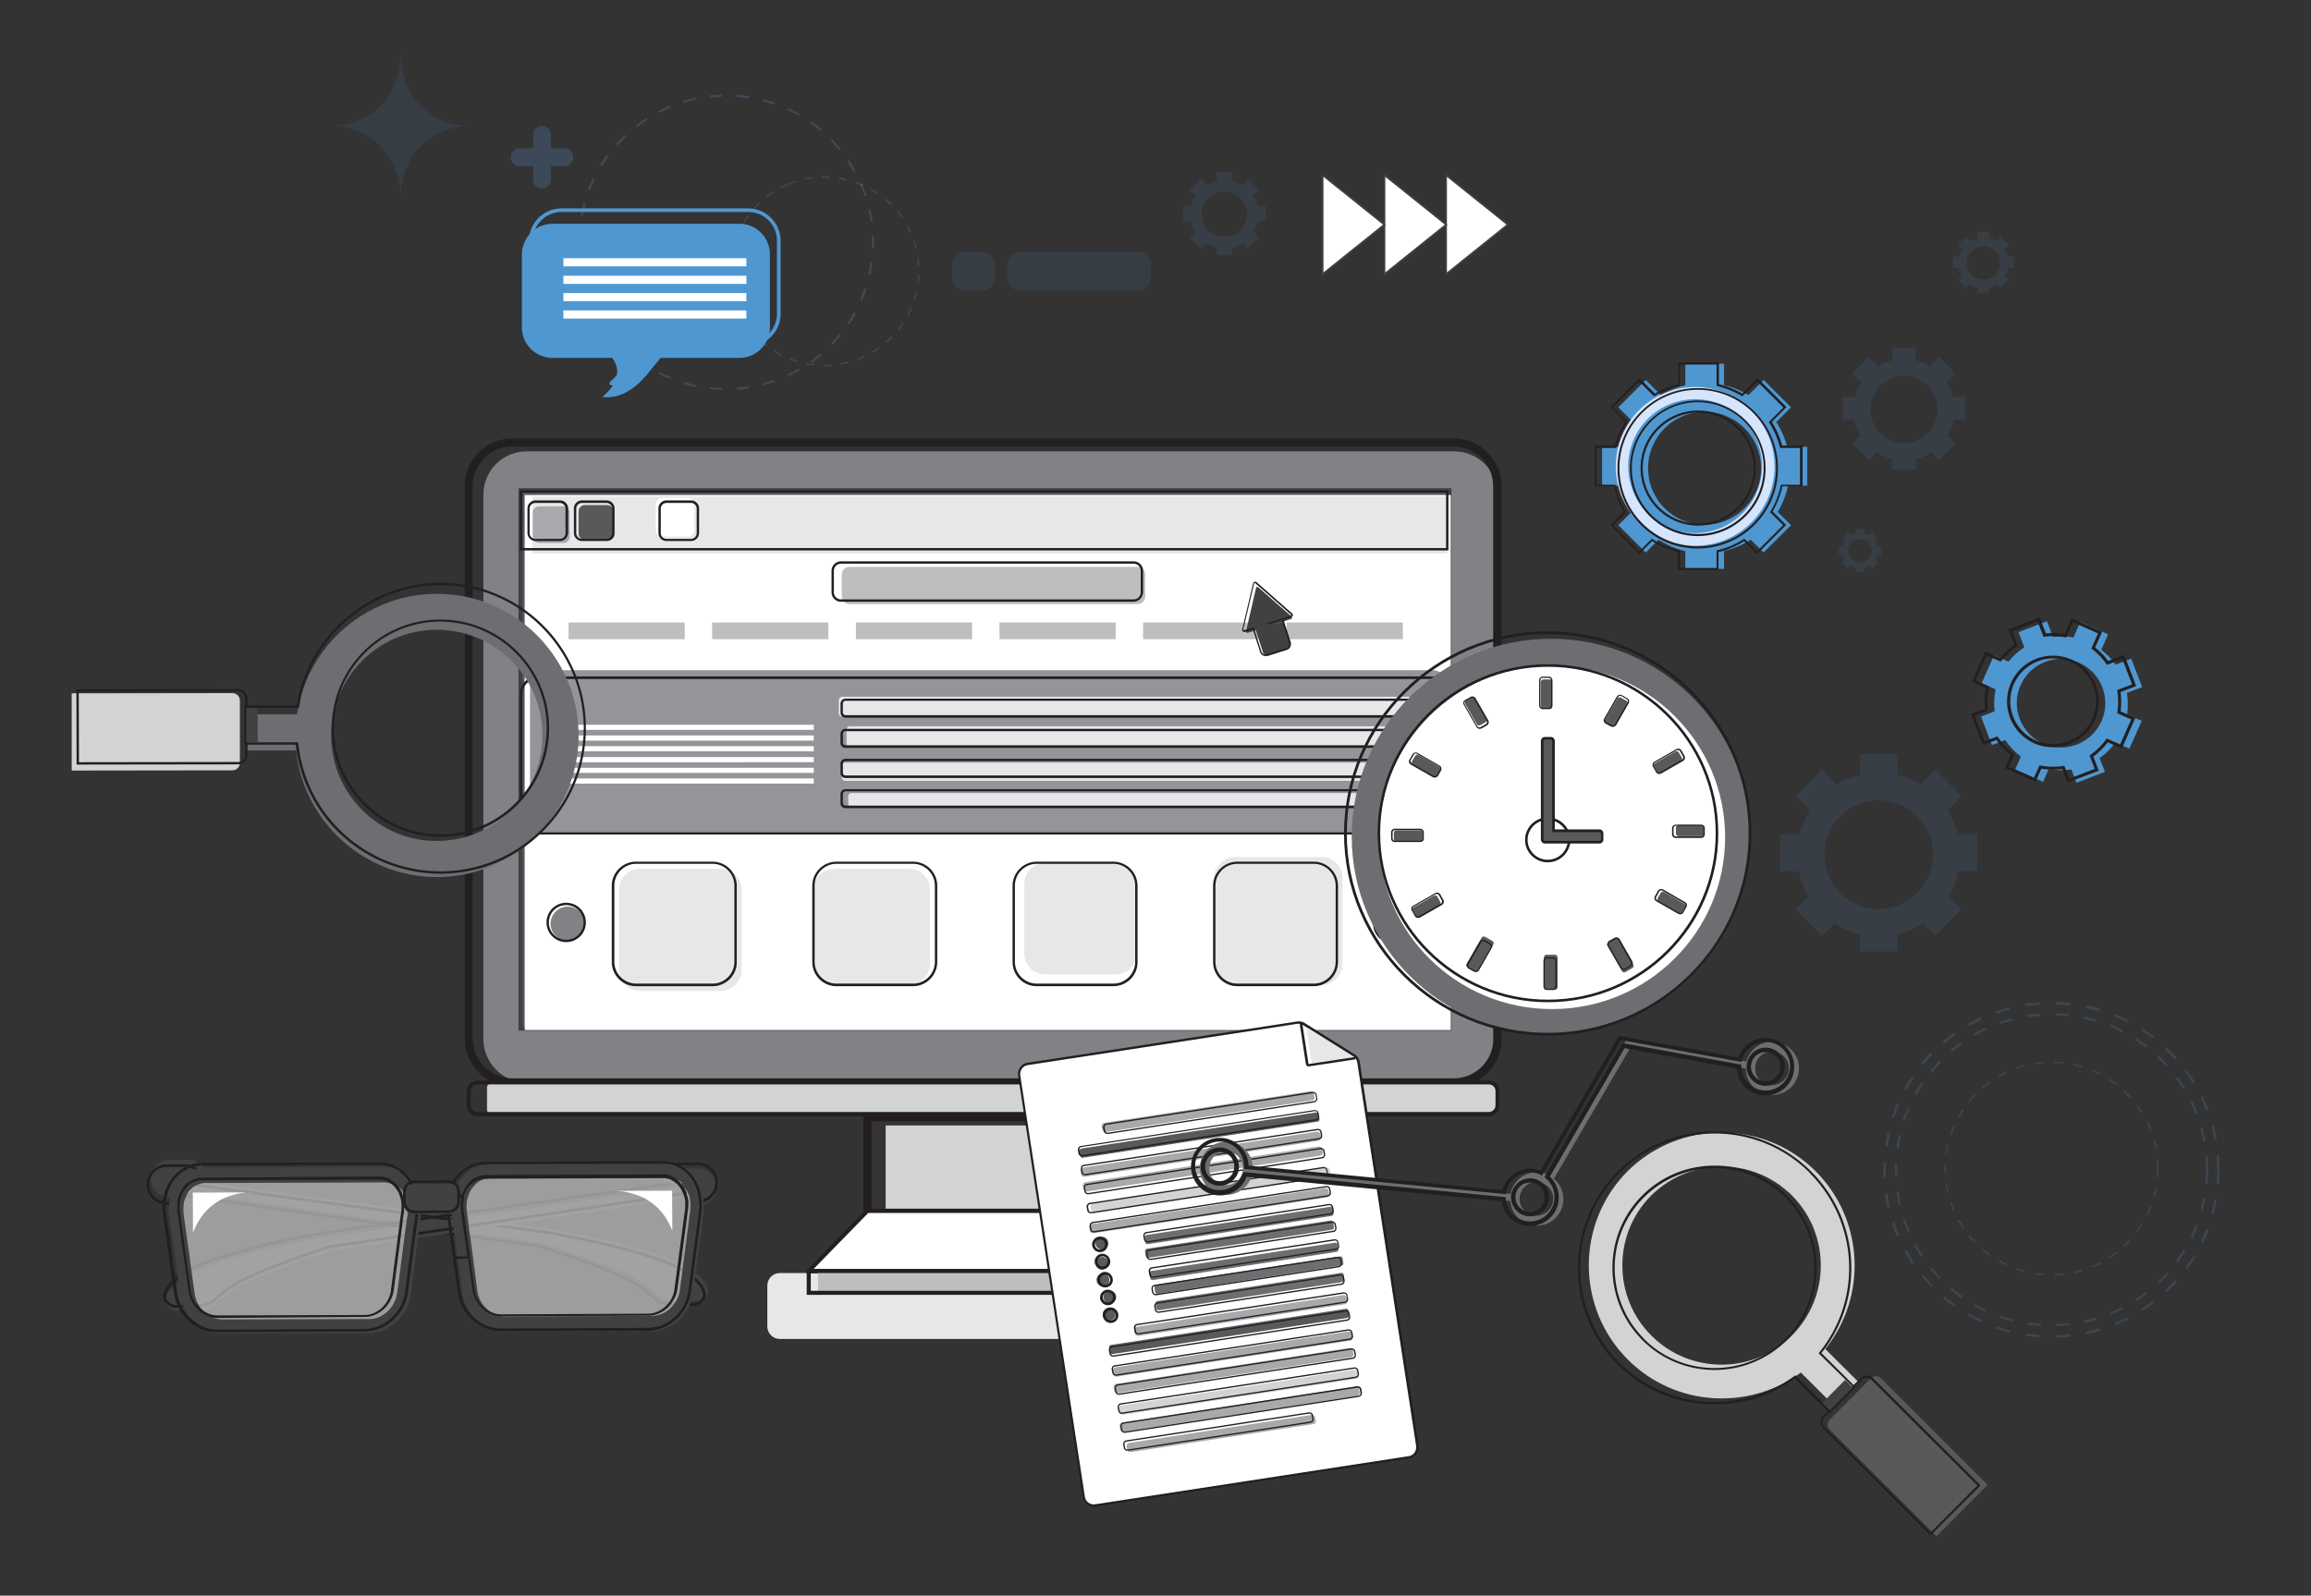 <svg xmlns="http://www.w3.org/2000/svg" xmlns:xlink="http://www.w3.org/1999/xlink" viewBox="0 0 1080 745.9"><rect x="0" y="0" width="1080" height="745.9" fill="#333333" stroke="none"/><style><![CDATA[.X{fill:#231f20}.Y{fill:#58595b}.Z{fill:#537ead}.a{fill:#414042}.b{fill:#fff}.c{fill:#e6e7e8}.d{fill:#a7a9ac}.e{fill:#6d6e71}.f{opacity:.15}.g{fill:#d1d3d4}.h{fill:#4f97d1}.i{fill:#808285}.j{fill:#bcbec0}]]></style><g class="Z f"><path d="M878 437.7c-21.1 0-38.2-17.2-38.2-38.2s17.2-38.2 38.2-38.2c21.1 0 38.2 17.2 38.2 38.2s-17.1 38.2-38.2 38.2zm0-63.6c-14 0-25.4 11.4-25.4 25.4s11.4 25.4 25.4 25.4 25.4-11.4 25.4-25.4c-.1-14-11.5-25.4-25.4-25.4z"></path><path d="M869.3 352.5h17.4v12.6h-17.4zm0 79.7h17.4v12.6h-17.4zm54.802-42.234v17.4h-12.6v-17.4zm-79.612.012v17.4h-12.6v-17.4zm72.225 35.078l-12.304 12.304-8.909-8.909 12.304-12.304zm-56.282-56.284l-12.304 12.304-8.909-8.909 12.304-12.304zm43.964-8.899l12.304 12.304-8.909 8.909-12.304-12.304zm-56.311 56.297l12.304 12.304-8.909 8.909-12.304-12.304z"></path></g><path d="M994 323.9l7.1-2.7-5.1-13.3-7.3 2.8c-1.8-2.6-4.1-5-6.7-6.9l3.2-7.3-13-5.8-3.2 7.3c-3.2-.6-6.5-.7-9.6-.3l-2.8-7.3-13.3 5.1 2.7 7.1c-2.8 1.8-5.2 4-7.3 6.7l-6.8-3-5.8 13 6.5 2.9c-.7 3.5-.9 6.9-.4 10.3l-6.4 2.5 5.1 13.3 6.2-2.4c1.9 2.9 4.4 5.6 7.3 7.8l-2.6 6 13 5.8 2.6-6c3.6.7 7.2.7 10.6.2l2.4 6.2 13.3-5.1-2.5-6.4c2.8-2 5.3-4.4 7.4-7.3l6.5 2.9 5.8-13-6.8-3c.4-3.5.4-6.8-.1-10.1zm-11.9 13.2c-4.6 10.4-16.9 15.2-27.3 10.5-10.4-4.6-15.2-16.9-10.5-27.3 4.6-10.4 16.9-15.2 27.3-10.5 10.4 4.6 15.1 16.9 10.5 27.3z" class="h"></path><path d="M966.2 365.8l-2.4-6.3c-3.2.4-6.5.4-9.8-.2l-2.7 6.1-14.3-6.3 2.7-6.1c-2.6-2-4.8-4.4-6.7-7.1l-6.3 2.4-5.6-14.6 6.6-2.5c-.3-3.2-.2-6.3.4-9.5l-6.6-2.9 6.3-14.3 6.9 3.1c1.9-2.3 4.2-4.4 6.7-6.1l-2.8-7.3 14.6-5.6 2.9 7.5c2.9-.3 5.9-.2 8.7.3l3.3-7.4 14.3 6.3-3.3 7.4c2.3 1.8 4.4 3.9 6.1 6.3l7.5-2.9 5.6 14.6-7.3 2.8c.4 3 .4 6.1 0 9l6.9 3.1-6.3 14.3-6.6-2.9a35.43 35.43 0 0 1-6.7 6.7l2.5 6.6-14.6 5.5zm-1.5-7.9l2.3 6.1 11.9-4.6-2.4-6.3.5-.3c2.8-2 5.2-4.4 7.2-7.1l.3-.5 6.3 2.8 5.2-11.7-6.6-2.9.1-.5a31.55 31.55 0 0 0 0-9.7l-.1-.6 7-2.7-4.6-11.9-7.2 2.8-.3-.5a29.99 29.99 0 0 0-6.5-6.8l-.5-.3 3.2-7.1-11.7-5.2-3.2 7.1-.6-.1c-3.1-.6-6.3-.7-9.4-.3l-.6.1-2.8-7.2-11.9 4.6 2.7 7-.5.3c-2.7 1.8-5.2 4-7.2 6.5l-.3.4-6.6-2.9-5.2 11.7 6.3 2.8-.1.6c-.7 3.3-.9 6.7-.4 10.1l.1.6-6.3 2.4 4.6 11.9 6.1-2.3.3.5c1.9 2.9 4.3 5.5 7.1 7.6l.5.3-2.6 5.8 11.7 5.2 2.6-5.8.6.1c3.4.6 7 .7 10.4.2l.6-.2zm-5.3-8.6a21.87 21.87 0 0 1-8.7-1.8c-10.8-4.8-15.7-17.5-10.9-28.3 3.4-7.7 11.1-12.7 19.6-12.7a21.87 21.87 0 0 1 8.7 1.8c5.2 2.3 9.2 6.5 11.3 11.9 2.1 5.3 1.9 11.2-.4 16.4-3.4 7.7-11.1 12.7-19.6 12.7zm.1-41.5c-7.9 0-15.1 4.7-18.3 11.9-4.5 10.1.1 21.9 10.2 26.4 2.6 1.1 5.3 1.7 8.1 1.7 7.9 0 15.1-4.7 18.3-11.9 2.2-4.9 2.3-10.3.4-15.3s-5.7-8.9-10.5-11.1c-2.7-1.1-5.4-1.7-8.2-1.7z" class="X"></path><g opacity=".25" class="Z"><path d="M967.5 623.7c-2.2.3-4.4.4-6.6.5v1.2l6.7-.5-.1-1.2zm-20.8-.4l-.2 1.2 6.7.7.1-1.2c-2.1-.1-4.4-.4-6.6-.7zm34.5-2.4l-6.4 1.7.1.5.1.7 3-.7 3.6-1-.4-1.2zm-46.3-.4l-1.9-.6-.2.6-.2.5c2.1.8 4.3 1.4 6.5 2l.3-1.1-4.5-1.4zm59.4-4.9l-6 2.8.4 1.1 6.1-2.8-.5-1.1zm-69.7.7c-1.5-.7-2.9-1.5-4.3-2.3l-.6 1 4.9 2.6 1.1.6.5-1.1c-.5-.3-1.1-.5-1.6-.8zm81.6-8.3l-5.4 3.8.6 1c1.9-1.2 3.7-2.5 5.5-3.9l-.7-.9zm-94.4.4c-.7-.6-1.5-1.1-2.2-1.8-.3-.2-.6-.5-.9-.7l-.8.9c.4.4.9.7 1.3 1.1a32.57 32.57 0 0 0 2.2 1.7l1.8 1.4.7-1-2.1-1.6zm105.4-9.3l-.8-.7c-.2.2-.4.5-.6.7l-2.4 2.5-1.6 1.6.8.9 2.4-2.4 2.3-2.4-.1-.2zm-115.5 0c-1-1-1.9-2.1-2.8-3.2l-.9.7 3.7 4.2c.3.3.5.6.8.8l.8-.8c-.6-.5-1.1-1.1-1.6-1.7zm123.2-12c-1.1 1.9-2.4 3.8-3.7 5.5l1 .7 3.8-5.6-1.1-.6zm-134-2.8l-1 .6 3.5 5.8 1-.7-3.5-5.7zm140.2-9.9l-2.6 6.1 1.1.5c1-2 1.9-4.1 2.7-6.2l-1.2-.4zm-145.8-2.9c0-.1 0-.1-.1-.2l-1.1.4.6 1.8c.5 1.5 1.1 3.1 1.8 4.5l1.1-.5-2.3-6zm149.6-10.7l-1.5 6.5 1.1.3 1.5-6.6-1.1-.2zm-152.2.8c-.1-.1-.1-.3-.1-.4l-.6-3.5-1.2.2 1.1 5.9c0 .1.1.3.1.4s.1.2.1.4l1.1-.3c-.1-1-.3-1.8-.5-2.7zm153.4-14.8v.4l-.1 2.5-.1 2.5c0 .4-.1.8-.1 1.1l1.2.1c0-.4.1-.8.1-1.2.1-.8.1-1.7.1-2.5.1-.9.1-1.7.1-2.5v-.4h-1.2zm-154.7-3.2l-1.2-.1-.1 3.3.1 3.5 1.2-.1c-.1-1.1-.1-2.3-.1-3.4l.1-3.2zm155.6-3.7l-1.2.1.3 6.7h1.2l-.3-6.8zm-154.9-10.6l-1.2 6.6 1.2.2 1.2-6.6-1.2-.2zm153.2-.1l-.6-2.5c-.1-.3-.1-.5-.2-.8l-1.1.3a.9.9 0 0 1 .1.5l.6 2.5.7 3.5 1.2-.2-.7-3.3zm-148.8-13.5l-2.4 6.3 1.1.4 2.4-6.2-1.1-.5zm144.7.7l-1.8-4-1.1.5c.6 1.1 1.1 2.3 1.6 3.5.4.8.7 1.7 1 2.5 0 0 0 .1.1.1l.3-.1.8-.3-.9-2.2zm-137.9-13.2l-3.5 5.8 1 .6 3.5-5.7-1-.7zm128.7-3l-.9.7 3.7 5.5 1-.6-3.8-5.6zM902.3 492l-.7.7c-.3.3-.5.6-.8.8l-.3.3v.1c-1 1-1.9 2.1-2.8 3.2l.9.7c.4-.5.7-.9 1.2-1.3h0l.3-.3 1.4-1.6 1.5-1.7-.7-.9zm110.2-2.5l-.8.9 4.7 4.8.9-.8-4.8-4.9zm-99.3-6.8l-5.2 4c-.1.1-.1.1-.2.1l.1.1.7.8 5.3-4.1-.7-.9zm88-2l-.6 1c1.9 1.2 3.7 2.5 5.4 3.8l.7-.9c-1.7-1.4-3.6-2.7-5.5-3.9zm-75.6-5.2c-.3.1-.5.2-.7.4-.1 0-.2.1-.2.1h-.1l-2.5 1.3-2.5 1.4.6 1 2-1.1 2.4-1.2c.1-.1.1-.1.2-.1h.1l1.2-.6-.5-1.2zm63-1.4l-.5 1.1c2.1.8 4.1 1.8 6.1 2.8l.5-1c-2-1.1-4.1-2-6.1-2.9zm-49.6-3.4l-6.5 2 .4 1.1 6.4-1.9-.3-1.2zm35.9-.8l-.3 1.2 6.5 1.7.3-1.1c-2.1-.8-4.3-1.4-6.5-1.8zm-21.8-1.5l-6.7.8.2 1.2 6.6-.7-.1-1.3zm7.6-.1v1.2l6.6.5.1-1.2c-2.2-.3-4.4-.5-6.7-.5z"></path></g><g opacity=".25" class="Z"><path d="M966.9 618.5l-6.2.4v1.1l6.3-.5-.1-1zm-19.3-.4l-.2 1.1 6.3.7.1-1.1c-2.1-.1-4.2-.4-6.2-.7zm32.1-2.2l-6 1.5.1.5.1.6 2.8-.6 3.3-.9-.3-1.1zm-43.1-.4l-1.7-.6-.2.6-.2.5 6 1.8.3-1.1c-1.4-.3-2.8-.7-4.2-1.2zm55.3-4.6l-5.6 2.6.4 1 5.7-2.7-.5-.9zm-65 .7l-4-2.1-.5.9c1.5.9 3 1.6 4.5 2.4.4.2.7.4 1.1.5l.5-1c-.6-.2-1.1-.5-1.6-.7zm76-7.8c-1.6 1.3-3.3 2.5-5.1 3.6l.6.9c1.8-1.1 3.5-2.4 5.1-3.7l-.6-.8zm-87.9.4c-.7-.5-1.4-1.1-2-1.6-.3-.2-.5-.4-.8-.6l-.7.9c.4.3.8.7 1.2 1 .7.6 1.4 1.1 2.1 1.6.5.5 1.1.9 1.7 1.3l.6-.9-2.1-1.7zm98.3-8.7l-.7-.6-.6.6-2.3 2.4-1.5 1.4.8.8c.8-.7 1.5-1.5 2.3-2.3l2.1-2.3h-.1zm-107.8.1l-2.6-3-.9.7 3.5 3.9c.2.3.5.5.7.8l.8-.8-1.5-1.6zm114.9-11.3l-3.5 5.2.9.6 3.5-5.2-.9-.6zm-124.9-2.6l-1 .5 3.3 5.4.9-.6-3.2-5.3zm130.7-9.2c-.7 1.9-1.6 3.8-2.5 5.7l1 .5 2.5-5.8-1-.4zm-135.9-2.6v-.2l-1 .4.6 1.7 1.7 4.2 1-.5c-.9-1.9-1.6-3.7-2.3-5.6zm139.4-10l-1.4 6 1.1.3 1.4-6.2-1.1-.1zm-141.8.7c0-.1-.1-.3-.1-.4l-.5-3.2-1.1.1 1 5.5c0 .1 0 .3.1.4 0 .1 0 .2.1.3l1.1-.3c-.3-.8-.5-1.6-.6-2.4zm143-13.8v.4l-.1 2.4-.1 2.4c0 .4 0 .7-.1 1.1l1.1.1c0-.4.1-.8.1-1.2.1-.8.1-1.6.1-2.4l.1-2.4v-.4h-1.1zm-144.3-3h-1.1v3.1l.1 3.2h1.1l-.1-3.2v-3.1zm145.1-3.4l-1.1.1.3 6.2h1.1l-.3-6.3zm-144.4-9.9c-.5 2-.8 4.1-1.1 6.2l1.1.2 1.1-6.1-1.1-.3zm142.8-.1l-.6-2.4c0-.3-.1-.5-.2-.7l-1.1.3c0 .1.1.3.1.4l.6 2.4c.3 1.1.5 2.2.7 3.2l1.1-.2c-.1-1-.3-2-.6-3zm-138.7-12.6l-2.3 5.9 1 .3 2.2-5.8-.9-.4zm134.9.7c-.5-1.3-1.1-2.5-1.7-3.7l-1 .5 1.5 3.2c.3.8.7 1.6.9 2.4v.1l.2-.1.8-.3c-.1-.7-.4-1.4-.7-2.1zm-128.5-12.4l-3.3 5.4 1 .5 3.2-5.3-.9-.6zm119.9-2.7l-.9.6 3.5 5.1.9-.6c-1-1.7-2.2-3.4-3.5-5.1zm-111.5-7.6c-.2.2-.4.5-.6.7-.2.3-.5.5-.7.8-.1.1-.2.2-.2.3h0l-2.6 2.9.9.7c.4-.4.7-.8 1.1-1.3h0c0-.1.1-.2.3-.3l1.3-1.5 1.4-1.5-.9-.8zm102.7-2.4l-.8.8 4.3 4.4.8-.7-4.3-4.5zm-92.6-6.3l-4.8 3.7-.1.1.1.1.6.8 4.9-3.8-.7-.9zm82.1-1.9l-.6.9 5.1 3.6.7-.9-5.2-3.6zm-70.6-4.8c-.2.1-.5.2-.7.3-.1 0-.1.1-.2.1l-2.3 1.2c-.8.4-1.6.8-2.3 1.3l.5.9c.6-.4 1.3-.7 1.9-1a22.56 22.56 0 0 1 2.2-1.1s.1-.1.2-.1h.1l1.2-.6-.6-1zm58.8-1.4l-.4 1 5.6 2.6.5-1-5.7-2.6zm-46.2-3.1l-6 1.8.4 1c1.9-.7 3.9-1.3 5.9-1.8l-.3-1zm33.4-.8l-.2 1.1 6 1.5.3-1.1-6.1-1.5zm-20.3-1.4l-6.3.7.2 1.1 6.2-.7-.1-1.1zm7.1-.1v1.1c2.1 0 4.2.2 6.2.4l.1-1.1-6.3-.4z"></path></g><g opacity=".25" class="Z"><path d="M964.3 595.2c-1.4.2-2.8.3-4.2.3v.8a31.08 31.08 0 0 0 4.3-.3l-.1-.8zm-13.2-.2l-.1.7 4.3.5v-.7l-4.2-.5zm22-1.6l-4.1 1.1.1.3.1.4 1.9-.4 2.3-.6-.3-.8zm-29.5-.2c-.4-.1-.8-.2-1.2-.4l-.1.4-.1.3c1.3.5 2.7.9 4.1 1.2l.2-.7c-1-.2-2-.5-2.9-.8zm37.8-3.2l-3.8 1.8.3.7 3.9-1.8-.4-.7zm-44.4.5l-2.7-1.4-.4.6c1 .6 2 1.1 3.1 1.6.2.1.5.2.7.4l.3-.7c-.3-.2-.7-.3-1-.5zm51.9-5.3c-1.1.9-2.3 1.7-3.4 2.4l.4.6 3.5-2.5-.5-.5zm-60.1.2l-1.4-1.1c-.2-.1-.4-.3-.6-.4l-.5.6c.3.2.6.5.8.7l1.4 1.1 1.2.9.4-.6c-.3-.4-.8-.8-1.3-1.2zm67.2-5.9l-.5-.4-.4.4c-.5.6-1 1.1-1.6 1.6l-1 1 .5.6 1.6-1.5 1.4-1.7h0zm-73.6 0l-1.8-2-.6.5c.7.9 1.5 1.8 2.4 2.7.2.2.3.4.5.5l.5-.5c-.3-.4-.7-.8-1-1.2zm78.4-7.6c-.7 1.2-1.5 2.4-2.4 3.5l.6.4 2.4-3.6-.6-.3zm-85.2-1.8l-.7.4 2.3 3.7.6-.4-2.2-3.7zm89.2-6.3l-1.7 3.9.7.3 1.7-4-.7-.2zM912 562v-.1l-.7.2c.1.4.3.8.4 1.1.3 1 .7 1.9 1.1 2.9l.7-.3c-.6-1.2-1-2.5-1.5-3.8zm95.2-6.8l-.9 4.1.7.2 1-4.2-.8-.1zm-96.9.4v-.3l-.4-2.2-.7.1.7 3.8v.3.2l.7-.2c0-.5-.2-1.1-.3-1.7zm97.7-9.3v.3 1.6c0 .5 0 1.1-.1 1.6v.7l.7.1v-.8c0-.5.1-1.1.1-1.6v-1.6-.3h-.7zm-98.5-2.1h-.8v2.1 2.2h.7v-2.2l.1-2.1zm99.1-2.3l-.8.1.2 4.2h.7l-.1-4.3zm-98.7-6.8l-.8 4.2.7.1.8-4.2-.7-.1zm97.6-.1c-.1-.6-.3-1.1-.4-1.6 0-.2-.1-.3-.1-.5l-.7.2c0 .1 0 .2.1.3l.4 1.6c.2.7.3 1.5.5 2.2l.7-.1-.5-2.1zm-94.7-8.5c-.6 1.3-1.1 2.7-1.5 4l.7.2 1.5-4-.7-.2zm92.1.4l-1.1-2.5-.7.3c.4.7.7 1.5 1 2.2.2.5.5 1.1.6 1.6v.1l.2-.1.5-.2c-.1-.4-.3-.9-.5-1.4zm-87.8-8.4c-.8 1.2-1.5 2.4-2.2 3.7l.7.4 2.2-3.6-.7-.5zm81.9-1.9l-.6.4 2.4 3.5.6-.4-2.4-3.5zm-76.2-5.2c-.1.1-.3.3-.4.5-.2.2-.3.4-.5.5l-.2.2h0l-1.8 2 .6.5c.2-.3.5-.6.7-.9h0c0-.1.1-.1.2-.2.3-.3.6-.7.9-1 .3-.4.6-.7 1-1.1l-.5-.5zm70.2-1.6l-.5.6 3 3 .6-.5-3.1-3.1zm-63.3-4.3l-3.3 2.6s-.1 0-.1.1v.1l.4.5 3.4-2.6-.4-.7zm56.1-1.3l-.4.6 3.5 2.4.5-.6-3.6-2.4zm-48.2-3.3c-.2.1-.3.1-.5.2 0 0-.1 0-.1.1-.5.3-1.1.5-1.6.8l-1.6.9.4.6 1.3-.7c.5-.3 1-.5 1.5-.8 0 0 .1 0 .1-.1.3-.1.5-.3.8-.4l-.3-.6zm40.1-.9l-.3.7c1.3.5 2.6 1.1 3.9 1.8l.3-.7c-1.2-.7-2.6-1.3-3.9-1.8zm-31.5-2.2l-4.1 1.2.3.7c1.3-.5 2.7-.9 4-1.2l-.2-.7zm22.8-.5l-.2.7c1.4.3 2.8.6 4.1 1.1l.2-.7c-1.3-.5-2.7-.8-4.1-1.1zm-13.8-1l-4.3.5.1.7 4.2-.5v-.7zm4.8 0v.7c1.4 0 2.8.1 4.2.3l.1-.7a31.08 31.08 0 0 0-4.3-.3z"></path></g><path d="M187.3 28.2c0-.5-.1-1-.1-1.4-.1-.8-.1-1.6-.1-2.4v3.8c-3.1 30.1-30.5 30.7-30.5 30.7s27.4.6 30.5 30.7c0 .5.1 1 .1 1.4.1.8.1 1.6.1 2.4v-3.8c3.1-30.1 30.5-30.7 30.5-30.7s-27.4-.6-30.5-30.7z" class="Z f"></path><g class="Z f"><path d="M572.2 116.3c-8.8 0-16-7.2-16-16s7.2-16 16-16 16 7.2 16 16-7.1 16-16 16zm0-26.7c-5.9 0-10.6 4.8-10.6 10.6 0 5.9 4.8 10.6 10.6 10.6 5.9 0 10.6-4.8 10.6-10.6.1-5.8-4.7-10.6-10.6-10.6z"></path><path d="M568.6 80.6h7.3v5.3h-7.3zm0 33.4h7.3v5.3h-7.3zm22.946-17.742v7.3h-5.3v-7.3zm-33.408.007v7.3h-5.3v-7.3zm30.343 14.703l-5.162 5.162-3.748-3.748 5.162-5.162zm-23.649-23.615l-5.162 5.162-3.748-3.748 5.162-5.162zm18.466-3.681l5.162 5.162-3.748 3.748-5.162-5.162zm-23.584 23.618l5.162 5.162-3.748 3.748-5.162-5.162z"></path></g><g class="Z f"><path d="M889.8 215.2a23.69 23.69 0 1 1 0-47.4 23.69 23.69 0 0 1 23.7 23.7c0 13.1-10.7 23.7-23.7 23.7zm0-39.4c-8.7 0-15.7 7.1-15.7 15.7 0 8.7 7.1 15.7 15.7 15.7 8.7 0 15.7-7.1 15.7-15.7 0-8.7-7.1-15.7-15.7-15.7z"></path><path d="M884.4 162.4h10.8v7.8h-10.8zm0 49.3h10.8v7.8h-10.8zm33.969-26.193v10.8h-7.8v-10.8zm-49.359.059v10.8h-7.8v-10.8zm44.775 21.755l-7.637 7.637-5.515-5.515 7.637-7.637zm-34.915-34.916l-7.637 7.637-5.515-5.515 7.637-7.637zm27.256-5.494l7.637 7.637-5.515 5.515-7.637-7.637zm-34.899 34.902l7.637 7.637-5.515 5.515-7.637-7.637z"></path></g><g class="Z f"><path d="M926.9 134.7c-6.5 0-11.8-5.3-11.8-11.8s5.3-11.8 11.8-11.8 11.8 5.3 11.8 11.8-5.4 11.8-11.8 11.8zm0-19.6c-4.3 0-7.8 3.5-7.8 7.8s3.5 7.8 7.8 7.8 7.8-3.5 7.8-7.8-3.5-7.8-7.8-7.8z"></path><path d="M924.2 108.4h5.4v3.9h-5.4zm0 24.5h5.4v3.9h-5.4zm16.838-12.976v5.4h-3.9v-5.4zm-24.501.001v5.4h-3.9v-5.4zm22.252 10.781l-3.818 3.818-2.758-2.758 3.818-3.818zm-17.291-17.256l-3.818 3.818-2.758-2.758 3.818-3.818zm13.482-2.801l3.818 3.818-2.758 2.758-3.818-3.818zm-17.358 17.393l3.818 3.818-2.758 2.758-3.818-3.818z"></path></g><g class="Z f"><path d="M869.3 265.8a8.28 8.28 0 1 1 0-16.6 8.28 8.28 0 0 1 8.3 8.3c-.1 4.6-3.8 8.3-8.3 8.3zm0-13.8c-3 0-5.5 2.5-5.5 5.5s2.5 5.5 5.5 5.5 5.5-2.5 5.5-5.5c-.1-3-2.5-5.5-5.5-5.5z"></path><path d="M867.4 247.4h3.8v2.7h-3.8zm0 17.2h3.8v2.7h-3.8zm11.817-9.126v3.8h-2.7v-3.8zm-17.224.024v3.8h-2.7v-3.8zm15.603 7.548l-2.687 2.687-1.909-1.909 2.687-2.687zm-12.149-12.179l-2.687 2.687-1.909-1.909 2.687-2.687zm9.549-1.885l2.687 2.687-1.909 1.909-2.687-2.687zm-12.208 12.179l2.687 2.687-1.909 1.909-2.687-2.687z"></path></g><path d="M263.7,69.3h-6.2v-6.2c0-2.3-1.9-4.2-4.2-4.2s-4.2,1.9-4.2,4.2v6.2h-6.2c-2.3,0-4.2,1.9-4.2,4.2  c0,2.3,1.9,4.2,4.2,4.2h6.2v6.2c0,2.3,1.9,4.2,4.2,4.2s4.2-1.9,4.2-4.2v-6.2h6.2c2.3,0,4.2-1.9,4.2-4.2  C267.9,71.2,266,69.3,263.7,69.3z" opacity=".3" class="Z"></path><g opacity=".3" class="Z"><path d="M337.5 44.2l-5.9.4.1 1 5.8-.4v-1zm6.6.1l-.1 1 5.8.6.2-1c-1.9-.3-3.9-.5-5.9-.6zM325 45.6l-5.8 1.5.3 1 5.7-1.5-.2-1zm31.6.7l-.3 1 5.6 1.7.3-1-5.6-1.7zM313 49.4l-5.4 2.5.5.9 5.3-2.5-.4-.9zm55.4 1.1l-.4.9c1.8.8 3.5 1.7 5.2 2.7l.5-.9-5.3-2.7zm-66.5 4.7c-1.7 1.1-3.3 2.2-4.8 3.5l.6.8c1.5-1.2 3.1-2.3 4.8-3.4l-.6-.9zm77.4 1.6l-.6.8c1.6 1.1 3.1 2.3 4.6 3.6l.7-.8-4.7-3.6zM292 63l-4.2 4.3.8.7c1.3-1.5 2.7-2.9 4.1-4.2l-.7-.8zm96.9 2l-.8.7c1.4 1.4 2.7 2.9 3.9 4.4l.8-.7-3.9-4.4zm-105.3 7.4c-1.2 1.6-2.3 3.2-3.3 4.9l.9.6c1-1.7 2.1-3.3 3.3-4.9l-.9-.6zm113.2 2.4l-.9.6c1.1 1.6 2.1 3.3 3 5l.9-.5a42.67 42.67 0 0 0-3-5.1zm-119.7 8.4c-.9 1.8-1.6 3.6-2.4 5.5l1 .4 2.3-5.4-.9-.5zm125.7 2.6l-.9.4c.8 1.8 1.5 3.6 2.1 5.5l1-.3-2.2-5.6zm-130.1 9.1l-1.3 5.8 1 .2c.3-1.9.8-3.8 1.3-5.7l-1-.3zm134.1 2.9l-1 .2 1 5.8 1-.1c-.2-2.1-.6-4-1-5.9zm-136.3 9.5l-.3 5.9h1l.2-5.9h-.9zm137.9 2.9h-1l.1 3-.1 2.9h1l.1-2.9-.1-3zm-137.1 3.2h-1a56.83 56.83 0 0 0 .3 5.9l1-.1c-.2-1.9-.3-3.8-.3-5.8zm135.5 9.2l-1 5.8 1 .2 1.1-5.9-1.1-.1zm-134.4 3.1l-1 .2c.3 1.9.8 3.9 1.3 5.8l1-.3-1.3-5.7zm131.6 9l-2.1 5.5 1 .4c.8-1.8 1.5-3.7 2.1-5.5l-1-.4zm-128.2 3l-1 .4 2.4 5.4.9-.5-2.3-5.3zm123.2 8.4c-.9 1.7-2 3.4-3 5l.9.6c1.1-1.6 2.1-3.3 3.1-5.1l-1-.5zm-117.7 2.7l-.9.5c1 1.7 2.2 3.3 3.3 4.9l.8-.6-3.2-4.8zm110.8 7.5l-3.9 4.4.7.7 4-4.4-.8-.7zm-103.4 2.4l-.8.7c1.3 1.5 2.7 2.9 4.2 4.3l.7-.8c-1.5-1.3-2.8-2.7-4.1-4.2zm94.7 6.5c-1.5 1.3-3 2.5-4.6 3.6l.6.9 4.7-3.7-.7-.8zm-85.7 2l-.6.8 4.8 3.4.6-.9-4.8-3.3zm75.6 5.1c-1.7 1-3.4 1.9-5.2 2.7l.4.9c1.8-.8 3.6-1.8 5.3-2.8l-.5-.8zm-65.1 1.5l-.5.9c1.7.9 3.6 1.7 5.4 2.5l.4-1a50.54 50.54 0 0 1-5.3-2.4zm53.8 3.7c-1.8.7-3.7 1.2-5.6 1.7v.1l.2.9c.2-.1.4-.1.6-.2l5.1-1.6-.3-.9zm-42.3 1l-.3 1a54.75 54.75 0 0 0 5.8 1.5l.2-1-5.7-1.5zm30.3 2l-5.8.7.1 1c2-.1 3.9-.4 5.9-.7l-.2-1zm-18.2.4l-.1 1 5.9.4v-1c-1.9 0-3.9-.1-5.8-.4z"></path></g><g opacity=".3" class="Z"><path d="M424.1 105.2l-.6.3 1.7 3.4.6-.3-1.7-3.4zm3.3 7.4l-.6.2c.4 1.2.8 2.4 1 3.6l.7-.1-1.1-3.7zm-7.8-14.1l-.5.4 2.3 3 .5-.4-2.3-3zm9.7 21.9l-.7.1c.2 1.2.3 2.5.4 3.7h.7l-.4-3.8zm-15.4-27.6l-.4.5c1 .8 1.9 1.7 2.8 2.5l.5-.5-2.9-2.5zm15.1 35.7a23.08 23.08 0 0 1-.3 3.7l.7.1a24.33 24.33 0 0 0 .3-3.8h-.7zm-21.8-40.3l-.3.6a34.47 34.47 0 0 1 3.2 2l.4-.5c-1.1-.8-2.1-1.5-3.3-2.1zm20.7 48.2l-1 3.6.6.2c.4-1.2.7-2.4 1-3.7l-.6-.1zm-28-51.5l-.2.6c1.2.4 2.3.9 3.5 1.4l.3-.6c-1.2-.6-2.4-1-3.6-1.4zm25.6 59l-1.6 3.4.6.3c.6-1.1 1.2-2.3 1.6-3.4l-.6-.3zm-33.4-61l-.1.7 3.7.7.1-.6c-1.2-.4-2.5-.6-3.7-.8zm29.6 68l-2.2 3 .5.4c.8-1 1.5-2 2.2-3.1l-.5-.3zM384 82.4v.7l3.8.1v-.7c-1.2-.1-2.5-.2-3.8-.1zm32.7 74.7l-2.7 2.6.5.5 2.8-2.6-.6-.5zm-36.9-74.4l-3.8.6.1.7a23.76 23.76 0 0 1 3.7-.6v-.7zm30.9 79.6a34.47 34.47 0 0 1-3.2 2l.3.6c1.1-.6 2.2-1.3 3.2-2.1l-.3-.5zm-38.8-77.8l-3.6 1.3.2.6 3.5-1.3-.1-.6zm31.9 81.8l-1.7.8c-.6.2-1.2.5-1.7.7l.2.6c.6-.2 1.2-.5 1.7-.7.6-.2 1.2-.5 1.8-.8l-.3-.6zm-35.6-80.5l-3.5 1.6.3.6c1.1-.6 2.2-1.1 3.4-1.6l-.2-.6zm28.2 83.2l-3.7.8.1.7c1.3-.2 2.5-.5 3.7-.8l-.1-.7zm-35.3-79.4l-3.1 2.2.4.5c1-.8 2-1.5 3.1-2.2l-.4-.5zm27.4 80.8c-1.3.1-2.5.1-3.8.1v.7l3.8-.1v-.7zm-33.8-75.8l-2.7 2.7.5.5 2.6-2.7-.4-.5zm22.1 75l-.1.7 3.8.6.1-.7c-1.3-.1-2.5-.3-3.8-.6zm-27.4-68.9l-2.1 3.2.6.3c.6-1.1 1.3-2.1 2.1-3.1l-.6-.4zm19.8 66.7l-.2.6 3.6 1.3.2-.6-3.6-1.3zm-23.9-59.8l-1.5 3.5.6.2c.4-1.2.9-2.3 1.5-3.5l-.6-.2zm16.8 56.2l-.4.6 3.3 1.9.3-.6-3.2-1.9zm-19.6-48.6l-.8 3.7.7.1.8-3.7-.7-.1zm14.8 45.1c-.3-.2-.6-.5-.8-.7s-.5-.4-.7-.6l-.5.5c.9.9 1.9 1.7 2.9 2.4l.4-.5c-.4-.3-.9-.7-1.3-1.1zm-16.2-37.2l-.2 3.8h.7l.1-3.8h-.6zm9.3 30l-.5.4 2.4 3 .5-.5-2.4-2.9zm-8.6-22l-.7.1c.1 1.3.3 2.5.6 3.8l.7-.1c-.3-1.3-.5-2.5-.6-3.8zm4.4 15.3l-.6.3 1.8 3.3.6-.3-1.8-3.3zm-2.9-7.5l-.7.2 1.2 3.6.6-.2c-.3-1.2-.7-2.4-1.1-3.6z"></path></g><path d="M531.6 135.9H477c-3.5 0-6.3-2.8-6.3-6.3v-5.7c0-3.5 2.8-6.3 6.3-6.3h54.6c3.5 0 6.3 2.8 6.3 6.3v5.7c0 3.5-2.9 6.3-6.3 6.3zm-73 0h-7.3c-3.5 0-6.3-2.8-6.3-6.3v-5.7c0-3.5 2.8-6.3 6.3-6.3h7.3c3.5 0 6.3 2.8 6.3 6.3v5.7c0 3.5-2.9 6.3-6.3 6.3z" opacity=".15" class="Z"></path><path d="M844.6 227v-18.1h-9.4c-1.1-4.2-2.8-8.1-5.1-11.6l6.9-6.9-12.8-12.8-7.1 7.1c-3.5-2.1-7.3-3.7-11.4-4.6V170h-18.1v10.1c-4.1 1-7.9 2.5-11.4 4.6l-7.1-7.1-12.8 12.8 6.9 6.9c-2.3 3.5-4 7.4-5.1 11.6h-9.4V227h9c.9 4.4 2.6 8.5 4.8 12.3l-6.2 6.2 12.8 12.8 6-6c3.8 2.4 8 4.3 12.5 5.3v8.3h18.1v-8.3a42.07 42.07 0 0 0 12.5-5.3l6 6 12.8-12.8-6.2-6.2c2.2-3.7 3.9-7.9 4.8-12.3h9zm-48 18.3c-14.6 0-26.4-11.8-26.4-26.4s11.8-26.4 26.4-26.4 26.4 11.8 26.4 26.4c0 14.5-11.8 26.4-26.4 26.4z" class="h"></path><path d="M803.1 266.4h-19V258c-4.2-1-8.3-2.7-12-5.1l-6 6-13.5-13.5 6.3-6.3c-2.2-3.7-3.7-7.6-4.6-11.8h-9.1v-19h9.5c1-3.9 2.7-7.6 4.9-11.1l-6.9-6.9 13.5-13.5 7.2 7.2c3.4-2 7-3.5 10.9-4.4v-10.2h19v10.2c3.8.9 7.5 2.4 10.9 4.4l7.2-7.2 13.5 13.5-6.9 6.9c2.2 3.5 3.8 7.2 4.9 11.1h9.5v19H833c-.9 4.1-2.5 8.1-4.6 11.8l6.3 6.3-13.6 13.6-6-6c-3.7 2.3-7.7 4.1-12 5.1v8.3zm-18.1-.9h17.2v-8.2l.4-.1c4.4-1 8.5-2.8 12.3-5.2l.3-.2 5.9 5.9 12.2-12.2-6.1-6.1.2-.3c2.3-3.8 3.9-7.9 4.8-12.1l.1-.4h8.9v-17.2h-9.3l-.1-.3c-1-4-2.7-7.9-5-11.5l-.2-.3 6.8-6.8-12.2-12.2-7 7-.3-.2c-3.5-2.1-7.3-3.6-11.3-4.6l-.4-.1v-10H785v10l-.4.1c-4 .9-7.8 2.5-11.3 4.6l-.3.2-7-7-12.2 12.2 6.8 6.8-.2.3c-2.3 3.6-4 7.4-5 11.5l-.1.3H746v17.2h8.9l.1.4c.9 4.3 2.5 8.4 4.8 12.1l.2.3-6.1 6.1 12.2 12.2 5.9-5.9.3.2c3.8 2.5 8 4.2 12.3 5.2l.4.1v8.2zm8.6-19.8c-14.8 0-26.9-12-26.9-26.9s12-26.9 26.9-26.9c14.8 0 26.9 12 26.9 26.9s-12.1 26.9-26.9 26.9zm0-52.8a25.91 25.91 0 0 0-25.9 25.9 25.91 25.91 0 0 0 25.9 25.9c14.3 0 26-11.6 26-25.9s-11.7-25.9-26-25.9z" class="X"></path><path d="M792.2 180.9c-20.5 0-37.1 16.6-37.1 37.1s16.6 37.1 37.1 37.1 37.1-16.6 37.1-37.1c-.1-20.5-16.7-37.1-37.1-37.1zm0 68.3c-17.3 0-31.3-14-31.3-31.3s14-31.3 31.3-31.3 31.3 14 31.3 31.3c-.1 17.3-14.1 31.3-31.3 31.3z" fill="#d5e5fd"></path><path d="M793.4 256.4c-20.7 0-37.5-16.8-37.5-37.5s16.8-37.5 37.5-37.5 37.5 16.8 37.5 37.5c.1 20.6-16.8 37.5-37.5 37.5zm0-74.2c-20.2 0-36.6 16.4-36.6 36.6s16.4 36.6 36.6 36.6S830 239 830 218.8c.1-20.1-16.4-36.6-36.6-36.6zm0 68.4c-17.5 0-31.7-14.2-31.7-31.7s14.2-31.7 31.7-31.7 31.7 14.2 31.7 31.7c.1 17.4-14.2 31.7-31.7 31.7zm0-62.6c-17 0-30.8 13.8-30.8 30.8s13.8 30.8 30.8 30.8 30.8-13.8 30.8-30.8c.1-16.9-13.8-30.8-30.8-30.8z" class="X"></path><g class="h"><path d="M258.3 104.6h87.2a14.3 14.3 0 0 1 14.3 14.3V153a14.3 14.3 0 0 1-14.3 14.3H308c-4.1 6.3-13 19.7-26.3 18.3-.8-.1 11.8-8.2 4.4-18.3h-27.9a14.3 14.3 0 0 1-14.3-14.3v-34.1c.1-7.9 6.5-14.3 14.4-14.3z"></path><path d="M285.7 180.1l-.6-.1-.2-.5c-.2-.6.2-1 1-1.7 3.9-3.7 8.4-9.2 3.9-15.9h-27.4c-8.4 0-15.2-6.8-15.2-15.2v-34.1c0-8.4 6.8-15.2 15.2-15.2h87.2c8.4 0 15.2 6.8 15.2 15.2v34.1c0 8.4-6.8 15.2-15.2 15.2h-37.1c-3.8 5.8-12.3 18.4-24.9 18.4-.5-.1-1.2-.1-1.9-.2zm-23.3-81c-7.4 0-13.4 6-13.4 13.4v34.1c0 7.4 6 13.4 13.4 13.4h28.3l.3.4c4.1 5.7 3.1 11.8-3.2 18 11.8-.1 20-12.6 23.5-18l.3-.4h38.1c7.4 0 13.4-6 13.4-13.4v-34.1c0-7.4-6-13.4-13.4-13.4h-87.3z"></path></g><path d="M263.3 120.7h85.5v3.8h-85.5zm0 8.2h85.5v3.8h-85.5zm0 8.1h85.5v3.8h-85.5zm0 8.1h85.5v3.8h-85.5zm412.6-63.2V105v23.1l28.8-23.1z" class="b"></path><path d="M705.3 105l-29.8 24V81.1l29.8 23.9zm-29.1 22.3L704 105l-27.8-22.3v44.6z" class="a"></path><path d="M647 81.9V105v23.1l28.9-23.1z" class="b"></path><path d="M676.5 105l-29.9 24V81.1l29.9 23.9zm-29.1 22.3l27.8-22.3-27.8-22.3v44.6z" class="a"></path><path d="M618.1 81.9V105v23.1L647 105z" class="b"></path><path d="M647.6 105l-29.9 24V81.1l29.9 23.9zm-29.1 22.3l27.8-22.3-27.8-22.3v44.6zM81.4 550.8l176.4 23.7s53.3 9 66.7 20 1.8 13.8 1.8 13.8c-20.4-.5-14 .2-24.6-7.8s-48-19.5-48-19.5L80.6 556.2l.8-5.4z" class="a"></path><path d="M324.6 610.5l-3.9-.1c-12.1-.3-12.3-.3-16.2-3.8-1.2-1-2.6-2.3-5-4.1-10.4-7.9-47.4-19.3-47.8-19.4L78.2 558.3l.9-6.6 177 23.8c2.2.4 53.6 9.1 67 20.1 5 4.1 7.2 7.6 6.6 10.5-.7 3.3-4.9 4.3-5.1 4.4h0zm-245-53.2L252 581.9c1.6.5 37.7 11.6 48.3 19.6 2.3 1.8 3.9 3.2 5 4.2 3.6 3.2 3.6 3.2 15.4 3.5l3.7.1c.5-.1 3.5-1.1 4.1-3.4.5-2.4-1.6-5.6-6.2-9.3-13.2-10.7-65.9-19.7-66.4-19.8L80.1 553.1l-.5 4.2z" class="X"></path><path d="M326.5 553.6l-176.3 25S97 588 83.6 599c-13.4 11.1-1.7 13.8-1.7 13.8 20.4-.7 14 .1 24.6-8 10.5-8.1 47.8-19.9 47.8-19.9l172.9-26-.7-5.3z" class="a"></path><path d="M81.5 611.4h0c-.3-.1-4.4-1.1-5.2-4.3-.7-2.9 1.5-6.4 6.5-10.6 13.3-11.1 64.7-20.2 66.8-20.6l176.9-25.1.9 6.6L154 583.5c-.3.1-37.2 11.8-47.5 19.7-2.3 1.8-3.8 3.1-4.9 4.1-3.9 3.5-4.1 3.5-16.2 3.9l-3.9.2zm244-59.2l-175.6 24.9c-.5.1-53.2 9.5-66.2 20.3-4.5 3.8-6.6 7-6.1 9.3s3.6 3.3 4.1 3.4l3.7-.1c11.8-.4 11.8-.4 15.4-3.6 1.1-1 2.7-2.4 5-4.2 10.5-8.1 46.5-19.5 48-20l172.4-25.9-.7-4.1z" class="X"></path><path d="M96 548.1h-.2c-3.9 0-6.5 2-7.9 3.7-1.8 2.1-2.9 4.8-3.2 7.9h-5.5c-.4 0-.8 0-1.2-.1-4.2-.6-7.5-4.2-7.5-8.6v-.2a8.71 8.71 0 0 1 8.7-8.7h8.6c.8 0 1.7.1 2.4.3 2.7.8 4.9 2.9 5.8 5.7z" class="a"></path><path d="M77.9 563.1c-.4 0-.9 0-1.3-.1-4.6-.6-8-4.6-8-9.2v-.2c0-5.1 4.1-9.3 9.3-9.3h8.6c.9 0 1.8.1 2.6.4a9.38 9.38 0 0 1 6.3 6.1l.3.8h-1c-3.7 0-6.1 1.9-7.5 3.5-1.7 2-2.8 4.6-3.1 7.5l-.1.6-6.1-.1zm8.6-17.6h-8.6c-4.5 0-8.1 3.7-8.1 8.1v.2c0 4 3 7.4 7 8 .4.1.7.1 1.1.1v.6-.6h4.9c.4-3 1.5-5.6 3.3-7.7 1.4-1.7 3.9-3.6 7.7-3.9a8.07 8.07 0 0 0-5.2-4.5c-.6-.2-1.3-.3-2.1-.3z" class="X"></path><g opacity=".59"><path d="M170.4 618.6l-68.7.3c-7.8 0-15.2-6.5-16.3-14.8l-5.1-36.8c-1.5-10.5 5-19.6 14.4-19.6l82.3-.3c9.4 0 15.9 9 14.5 19.5l-4.9 36.9c-1.1 8.2-8.4 14.8-16.2 14.8z" fill="#e5e5e5"></path><path d="M101.6 619.5c-8.3 0-15.7-6.7-16.9-15.3l-5.1-36.8c-.8-5.8.7-11.3 4.1-15.3 2.8-3.2 6.7-5 10.9-5l82.3-.3c4.3 0 8.1 1.8 11 5 3.4 3.9 4.9 9.4 4.2 15.2l-4.9 36.9c-1.1 8.5-8.7 15.4-16.8 15.4l-68.8.2zm75.4-71.6l-82.4.3c-3.9 0-7.4 1.7-10 4.6-3.2 3.7-4.5 8.9-3.8 14.3L86 604c1.1 7.9 8.1 14.3 15.7 14.3v.6-.6l68.7-.3c7.6 0 14.6-6.5 15.6-14.4l4.9-36.9c.7-5.4-.7-10.6-3.9-14.2-2.6-3-6.1-4.6-10-4.6z" class="X"></path></g><path d="M87.8 557.5c0 .1-.1.1-.1.2.1-.1.1-.2.1-.2h0zm0 0c0 .1-.1.1-.1.2.1-.1.1-.2.1-.2h0zm2.2-2.6h0 0 0 0zm-.1.1h0zm-2.1 2.5c0 .1-.1.1-.1.2.1-.1.1-.2.1-.2l.1-.1c0 0 0 .1-.1.1zm.3-.5c-.1.1-.1.2-.1.2a.76.76 0 0 0 .2-.4c0 .1 0 .2-.1.2zm-.7 1.3s-.1 0 0 0c-.1 0-.1 0 0 0v.1c.1-.2.2-.3.2-.4s.1-.2.2-.3c-.2.2-.3.4-.4.6zm2.6-3.4h0 0 0 0zm-.1.1h0zm-1.8 2c-.1.1-.2.2-.2.3s-.1.1-.1.1 0 .1-.1.1c0 0 0 .1-.1.1.1-.1.1-.1.1-.2 0 0 0-.1.1-.1v-.1a.76.76 0 0 0 .2-.4c.2.1.2.2.1.2zm.2-.3c0 .1 0 .1 0 0 0 .1 0 .1 0 0h0zm-.9 1.6s-.1 0 0 0c-.1 0-.1 0 0 0-.2.3-.3.6-.4.9.1-.2.2-.4.3-.7 0-.1 0-.1.1-.2.1-.2.2-.3.2-.4s.1-.2.2-.3c-.2.3-.3.5-.4.7zm2.6-3.4h0 0 0 0zm-.1.1h0zm-1.6 1.7c0 .1 0 .1 0 0 0 .1 0 .1 0 0h0zm-.2.3c-.1.1-.2.2-.2.3s-.1.1-.1.1c0 .1-.1.1-.1.2.1-.1.1-.1.1-.2 0 0 0-.1.1-.1v-.1a.76.76 0 0 0 .2-.4c.1.1.1.2 0 .2zm-.7 1.3s-.1 0 0 0c-.1 0-.1 0 0 0-.2.3-.3.6-.4.9.1-.2.2-.4.3-.7 0-.1 0-.1.1-.2.1-.2.2-.3.2-.4s.1-.2.2-.3c-.2.3-.3.5-.4.7zm2.6-3.4h0 0 0 0 0zm-.1.1h0zm-1.6 1.8c.1-.1.1-.1.1-.2 0 .1 0 .1-.1.2zm-.4.5c0 .1-.1.1-.1.1 0 .1-.1.1-.1.2.1-.1.1-.1.1-.2.1 0 .1 0 .1-.1 0 .1.1 0 0 0h0c.1-.2.2-.3.3-.4l-.1.1c0 .1-.1.2-.2.3zm-.6 1c-.2.3-.3.6-.4.9.1-.2.2-.4.3-.7.1 0 .1-.1.1-.2.1-.1.1-.2.2-.4 0-.1.1-.2.2-.3-.1.3-.2.5-.4.7h0zm91.9-13l-17.9.1-64.5.2c-2 0-3.9.3-5.7 1-2.8 1-5.2 2.7-7.3 5-.5.6-1 1.2-1.4 1.9-.1.1-.2.2-.2.3-.2.3-.4.6-.5.9h0c-.1.2-.2.3-.3.4-.1.2-.3.5-.4.7l-.8 1.8c-.5 1.2-.8 2.5-1 3.7l-.3 2.4h0c-.1 1.7-.1 3.4.2 5.2l2.6 18.3.3 2.5.9 6.4.3 2.5.2 1.3h0l.8 5.8c.3 2.2 1 4.3 1.9 6.2h0c1.6 3.2 3.9 5.9 6.8 7.9h0c1.7 1.2 3.6 2.2 5.6 2.8h0c1.7.5 3.4.8 5.2.8l66.8-.2h1.9c1.5 0 3-.2 4.4-.6 2.1-.5 4-1.4 5.8-2.6 4.9-3.2 8.5-8.5 9.3-14.7l.9-6.8.3-2.5.9-6.8.3-2.5 1.1-8.7.4-2.7.5-4.1.3-2.3.1-.6c0-.3.1-.5.1-.8h0c.1-1.5.2-2.9 0-4.4l-.3-2.5c-.3-1.4-.6-2.7-1.1-4-.3-.8-.7-1.7-1.2-2.4v-.1h0c-.1-.2-.2-.3-.3-.5-.6-.9-1.2-1.8-1.9-2.6l-.1-.1c-3.1-3.5-7.7-5.6-12.7-5.6zm8 10.3c.4.4.7.9 1.1 1.4a13.84 13.84 0 0 1 1.8 3.9c.2.8.4 1.6.5 2.4.2 1.4.1 2.8-.1 4.3l-.1.6-.6 4.2h0l-.3 2.1-.6 4.7-1 7.7-.3 2.5-.9 6.8-.3 2.5-.8 5.9c-.9 6.6-6.7 12-12.9 12h-2.6l-66.1.2c-3.8 0-7.5-2-10-5.1-1.6-1.9-2.6-4.3-3-6.8l-.9-6.3-.3-2.4-.1-.6h0l-.8-5.7-.3-2.5-2.7-19.2c-.2-1.5-.2-2.9-.1-4.3v-.2-.1c0-.1 0-.3.1-.4v-.2-.2-.1-.1-.1-.1c0-.1 0-.3.1-.4v-.1h0v-.1c0-.1 0-.1.1-.2.1-.2.1-.5.2-.7 0-.1 0-.2.1-.2 0-.2.1-.3.2-.4.1-.2.1-.3.2-.5l.1-.3c.1-.2.2-.4.3-.7 0-.1 0-.1.1-.2.1-.2.2-.3.2-.4s.1-.2.2-.3.1-.1.1-.2c0 0 0-.1.1-.1v-.1a.76.76 0 0 0 .2-.4v-.1l.1-.1s0-.1.1-.1l.1-.1c.1-.1.1-.2.2-.2l.3-.3c.1-.1.1-.2.2-.2l.2-.2.5-.5h0 0l.1-.1c.2-.2.4-.3.6-.4s.4-.3.6-.4h0l.6-.3c.1-.1.2-.1.4-.2.1 0 .1-.1.2-.1h.1c.2-.1.3-.1.5-.2.1 0 .2-.1.3-.1s.2-.1.3-.1.2-.1.4-.1c.1 0 .2-.1.3-.1.2 0 .3-.1.5-.1.1 0 .2-.1.4-.1h.2.5 0 .9l65.4-.2 17-.1c3.1 0 5.4 1.2 6.9 2.6.5-.4.9 0 1.2.3zm-99.8 2.7s-.1 0 0 0c-.1 0-.1 0 0 0-.2.3-.3.6-.4.9.1-.2.2-.4.3-.7 0-.1 0-.1.1-.2.1-.2.2-.3.2-.4s.1-.2.2-.3c-.2.3-.3.5-.4.7zm.7-1.3c-.1.1-.2.2-.2.3s-.1.1-.1.1c0 .1-.1.1-.1.2.1-.1.1-.1.1-.2 0 0 0-.1.1-.1v-.1a.76.76 0 0 0 .2-.4c.1.1.1.2 0 .2zm.2-.3c0 .1 0 .1 0 0 0 .1 0 .1 0 0h0zm1.6-1.7h0zm.1-.1h0 0 0 0zm-2.6 3.4s-.1 0 0 0c-.1 0-.1 0 0 0-.2.3-.3.6-.4.9.1-.2.2-.4.3-.7 0-.1 0-.1.1-.2.1-.2.2-.3.2-.4s.1-.2.2-.3c-.2.3-.3.5-.4.7zm.7-1.3c-.1.1-.2.2-.2.3s-.1.1-.1.1c0 .1-.1.1-.1.2.1-.1.1-.1.1-.2 0 0 0-.1.1-.1v-.1a.76.76 0 0 0 .2-.4c.1.1.1.2 0 .2zm.2-.3c0 .1 0 .1 0 0 0 .1 0 .1 0 0h0zm1.6-1.7h0zm.1-.1h0 0 0 0zm-2.6 3.4s-.1 0 0 0c-.1 0-.1 0 0 0v.1c.1-.2.2-.3.2-.4s.1-.2.2-.3c-.2.2-.3.4-.4.6zm.4-.8c0 .1-.1.1-.1.2.1-.1.1-.2.1-.2l.1-.1c0 0 0 .1-.1.1zm.3-.5c-.1.1-.1.2-.1.2a.76.76 0 0 0 .2-.4c0 .1 0 .2-.1.2zm1.8-2h0zm.1-.1h0 0 0 0zm-2.2 2.6c0 .1-.1.1-.1.2.1-.1.1-.2.1-.2h0zm0 0c0 .1-.1.1-.1.2.1-.1.1-.2.1-.2h0z" class="a"></path><path d="M101.6 622.8c-1.8 0-3.5-.3-5.3-.8h0-.1c-2-.6-3.9-1.5-5.8-2.8h-.1a21.36 21.36 0 0 1-7-8.2c-1-2-1.6-4.2-2-6.4l-5.1-36.8c-.3-1.7-.3-3.5-.2-5.3l.3-2.5c.3-1.4.6-2.7 1.1-3.9.2-.6.5-1.2.8-1.8.1-.2.2-.4.3-.7.1-.2.2-.3.2-.4l.3-.2c.2-.3.3-.6.5-.9 0 0 .1-.2.2-.3.5-.8 1-1.4 1.5-2a18.5 18.5 0 0 1 7.5-5.2c1.9-.7 3.8-1 5.9-1l82.3-.3c5.2 0 10 2.2 13.5 6.1l.1.1c.7.9 1.4 1.8 2 2.7l.4.6c.5.9.9 1.7 1.2 2.5.5 1.3.9 2.7 1.2 4.1.2.8.3 1.6.3 2.5a33.75 33.75 0 0 1 0 4.5l-.2 1.5-4.8 36.2c-.8 6.1-4.4 11.7-9.6 15.1-1.9 1.2-3.9 2.1-6 2.6a17.59 17.59 0 0 1-4.6.6l-68.8.4zm-5.1-2.1l.2.1c1.6.5 3.3.7 4.9.7v.6l.1-.6 68.7-.3c1.4 0 2.9-.2 4.3-.6 2-.5 3.9-1.3 5.6-2.5 4.9-3.2 8.3-8.5 9-14.2l5-37.7a29.4 29.4 0 0 0 0-4.2l-.3-2.4c-.2-1.3-.6-2.6-1.1-3.8-.3-.8-.7-1.6-1.1-2.4l-.1-.2h0l-.3-.4c-.5-.9-1.2-1.7-1.8-2.5l-.1-.1c-3.2-3.7-7.6-5.7-12.4-5.7l-82.4.3c-1.9 0-3.7.3-5.5 1-2.7 1-5.1 2.6-7 4.8-.5.5-.9 1.1-1.4 1.8-.1.1-.1.2-.2.2-.2.4-.4.6-.5.9l-.1.2c-.1.1-.1.2-.2.3-.1.3-.2.5-.3.7a12.2 12.2 0 0 0-.7 1.7c-.4 1.1-.8 2.3-1 3.6l-.3 2.3c-.1 1.8-.1 3.5.2 5.1l5.1 36.8a20.81 20.81 0 0 0 1.8 6c1.5 3 3.7 5.7 6.5 7.7h.1c1.6 1.4 3.4 2.3 5.3 2.8h0zm5.2-4.6c-3.9 0-7.7-1.9-10.4-5.2l-.4-.2.1-.2c-1.5-2-2.5-4.4-2.9-6.8l-1.3-9.5h0L83 566.9c-.2-1.4-.2-2.8-.1-4.3l-.2-.4.2-.1v-.4-.3-.1-.1l.1-.2c0-.1 0-.1.1-.2h0c0-.2.1-.3.1-.5v-.1h0v-.1c0-.1 0-.1.1-.2.1-.3.2-.5.2-.8 0-.1.1-.2.1-.3a.76.76 0 0 1 .2-.4.76.76 0 0 1 .2-.4l.1-.3c.1-.3.3-.6.4-.9l.1-.1.3-.6.1-.2.1-.1s0-.1.1-.1l.1-.1c0-.1.1-.1.1-.2h0 0 0 0v-.1-.1l.1-.2h.1l.3-.3.2-.2c.1-.1.2-.2.2-.3l.3-.4.2-.1.4-.4h0l.2-.4.2.1.4-.3c.2-.2.4-.3.6-.4.1-.1.3-.2.5-.3l.2-.1c.1-.1.2-.1.3-.2l.1-.1c.1-.1.2-.1.2-.1l.5-.2c.2-.1.3-.1.5-.2 0 0 .2-.1.3-.1l.4-.1c.1 0 .2-.1.3-.1h.1.1c.2 0 .3-.1.5-.1.1 0 .3-.1.4-.1l.7-.1h.8l82.5-.5c2.8 0 5.3.9 7.3 2.7.4.3.7.7 1.1 1a38.91 38.91 0 0 1 1.2 1.5c.8 1.2 1.4 2.6 1.8 4.1.2.8.4 1.6.5 2.5.2 1.4.1 2.9-.1 4.5l-.1.6-.5 3.7h0l-.3 2.6-3.9 29.9c-.9 6.9-7 12.5-13.5 12.5h-2.6l-66.2.5zm-9.3-5.8c2.4 2.9 5.9 4.6 9.3 4.6l68.7-.2c6 0 11.5-5.2 12.3-11.5l4.8-36.8c.2-1.5.2-2.9.1-4.2-.1-.8-.2-1.6-.5-2.3-.4-1.4-.9-2.7-1.7-3.8l-1-1.3c-.3-.3-.6-.7-1-1-1.8-1.6-4-2.4-6.5-2.4l-82.4.3h-.7l-.7.1c-.1 0-.2 0-.3.1-.2 0-.4.1-.5.1h0l-.2.1h0-.1l-.4.1c-.1 0-.2.1-.3.1-.2.1-.3.1-.4.1l-.8.4c-.1.1-.2.1-.3.1l-.2.1a.76.76 0 0 1-.4.2l-.1.1s-.1 0-.1.1h0l-.4.3-.5.4-.1.2-.2.1h0l-.2.2-.2.2-.1.1-.1.2-.1.1-.3.3-.2.2-.5.7h0l-.1.1h0l-.1.1h0 0l-.1.1v.1c0 .1-.1.1-.1.2a.76.76 0 0 0-.2.4h0 0v.1h0c-.2.3-.2.5-.3.7h0l-.1.3c-.1.2-.1.3-.2.4-.1.2-.1.3-.2.4l-.1.2c-.1.3-.2.5-.2.7h-.6l.6.1v-.1.1h0v.1l-.1.1c0 .2-.1.3-.1.4v.2.1l-.1.2v.2.2c0 .2 0 .3-.1.4v.1.3c-.1 1.4-.1 2.8.1 4.1l3.8 27.6h0l.4 2.9.9 6.3c.3 2.4 1.3 4.6 2.9 6.5l.3.3z" class="X"></path><path d="M90.2 576.3l-.1-18.8 28.7-.1c0 0-21-1.9-28.6 18.9z" class="b"></path><path d="M309.3 552.3h.2c3.9 0 6.5 2 7.9 3.6 1.8 2.1 3 4.8 3.3 7.8h5.5c.4 0 .8 0 1.2-.1 4.2-.6 7.5-4.3 7.5-8.6v-.2a8.71 8.71 0 0 0-8.7-8.7h-8.6c-.8 0-1.7.1-2.4.4-2.8.9-5 3.1-5.9 5.8z" class="a"></path><path d="M320.2 562.3l-.1-.6c-.3-2.9-1.4-5.5-3.2-7.5-1.4-1.6-3.8-3.4-7.4-3.4h-1.1l.3-.8a9 9 0 0 1 6.3-6.1c.8-.3 1.7-.4 2.6-.4h8.6c5.2 0 9.3 4.2 9.3 9.3v.2c0 4.6-3.4 8.6-8 9.3-.4.1-.9.1-1.3.1l-6-.1zm-10-12.7c3.8.2 6.3 2.2 7.7 3.8 1.8 2 3 4.7 3.4 7.6h4.9c.4 0 .8 0 1.1-.1a8.07 8.07 0 0 0 6.9-8v-.2c0-4.4-3.6-8.1-8.1-8.1h-8.6c-.8 0-1.5.1-2.3.3-2.2.8-4 2.5-5 4.7z" class="X"></path><g opacity=".59"><path d="M234.2 618.3l68.7-.3c7.8 0 15.1-6.6 16.2-14.9l4.9-36.9c1.4-10.5-5.1-19.5-14.5-19.5l-82.3.3c-9.4 0-15.8 9.1-14.4 19.6l5.1 36.8c1.2 8.5 8.5 15 16.3 14.9z" fill="#e5e5e5"></path><path d="M234.2 619c-8.3 0-15.7-6.7-16.9-15.3l-5.1-36.8c-.8-5.8.7-11.3 4.1-15.3 2.8-3.2 6.7-5 10.9-5l82.3-.3c4.3 0 8.1 1.8 11 5 3.4 3.9 4.9 9.4 4.2 15.2l-4.9 36.9c-1.1 8.5-8.7 15.4-16.8 15.4l-68.8.2zm75.4-71.6l-82.4.3c-3.9 0-7.4 1.7-10 4.6-3.2 3.7-4.6 8.9-3.8 14.3l5.1 36.8c1.1 7.9 8.1 14.3 15.7 14.3v.6-.6l68.7-.3c7.6 0 14.6-6.5 15.6-14.4l4.9-36.9c.7-5.4-.7-10.6-3.9-14.2-2.6-2.8-6.1-4.5-9.9-4.5z" class="X"></path></g><path d="M216 560.1h-1.3c-.1.4-.2.8-.2 1.2h0c0 .2-.1.4-.1.5 0 .2 0 .4-.1.5v.2h-3.4c-.1 1.4-.1 2.8.1 4.3 0 .3.1.6.1.9l.1.8.3 1.9.6 4.5.3 2.3 1.2 8.9.3 2.5h3.4 3.4l-.3-2.5-1.1-7.9-.6-4.2-.3-2.6-.5-3.7h0l-.1-.8c-.2-1.5-.2-2.9-.1-4.3.1-.8.2-1.7.5-2.4l-2.2-.1zm0 0h-1.3c-.1.4-.2.8-.2 1.2h0c0 .2-.1.4-.1.5 0 .2 0 .4-.1.5v.2h-3.4c-.1 1.4-.1 2.8.1 4.3 0 .3.1.6.1.9l.1.8.3 1.9.6 4.5.3 2.3 1.2 8.9.3 2.5h3.4 3.4l-.3-2.5-1.1-7.9-.6-4.2-.3-2.6-.5-3.7h0l-.1-.8c-.2-1.5-.2-2.9-.1-4.3.1-.8.2-1.7.5-2.4l-2.2-.1zm0 0h-1.3c-.1.4-.2.8-.2 1.2h0c0 .2-.1.4-.1.5 0 .2 0 .4-.1.5v.2h-3.4c-.1 1.4-.1 2.8.1 4.3 0 .3.1.6.1.9l.1.8.3 1.9.6 4.5.3 2.3 1.2 8.9.3 2.5h3.4 3.4l-.3-2.5-1.1-7.9-.6-4.2-.3-2.6-.5-3.7h0l-.1-.8c-.2-1.5-.2-2.9-.1-4.3.1-.8.2-1.7.5-2.4l-2.2-.1zm0 0h-1.3c-.1.4-.2.8-.2 1.2h0c0 .2-.1.4-.1.5 0 .2 0 .4-.1.5v.2h-3.4c-.1 1.4-.1 2.8.1 4.3 0 .3.1.6.1.9l.1.8.3 1.9.6 4.5.3 2.3 1.2 8.9.3 2.5h3.4 3.4l-.3-2.5-1.1-7.9-.6-4.2-.3-2.6-.5-3.7h0l-.1-.8c-.2-1.5-.2-2.9-.1-4.3.1-.8.2-1.7.5-2.4l-2.2-.1zm0 0h-1.3c-.1.4-.2.8-.2 1.2h0c0 .2-.1.4-.1.5 0 .2 0 .4-.1.5v.2h-3.4c-.1 1.4-.1 2.8.1 4.3 0 .3.1.6.1.9l.1.8.3 1.9.6 4.5.3 2.3 1.2 8.9.3 2.5h3.4 3.4l-.3-2.5-1.1-7.9-.6-4.2-.3-2.6-.5-3.7h0l-.1-.8c-.2-1.5-.2-2.9-.1-4.3.1-.8.2-1.7.5-2.4l-2.2-.1zm0 0h-1.3c-.1.4-.2.8-.2 1.2h0c0 .2-.1.4-.1.5 0 .2 0 .4-.1.5v.2h-3.4c-.1 1.4-.1 2.8.1 4.3 0 .3.1.6.1.9l.1.8.3 1.9.6 4.5.3 2.3 1.2 8.9.3 2.5h3.4 3.4l-.3-2.5-1.1-7.9-.6-4.2-.3-2.6-.5-3.7h0l-.1-.8c-.2-1.5-.2-2.9-.1-4.3.1-.8.2-1.7.5-2.4l-2.2-.1zm0 0h-1.3c-.1.4-.2.8-.2 1.2h0c0 .2-.1.4-.1.5 0 .2 0 .4-.1.5v.2h-3.4c-.1 1.4-.1 2.8.1 4.3 0 .3.1.6.1.9l.1.8.3 1.9.6 4.5.3 2.3 1.2 8.9.3 2.5h3.4 3.4l-.3-2.5-1.1-7.9-.6-4.2-.3-2.6-.5-3.7h0l-.1-.8c-.2-1.5-.2-2.9-.1-4.3.1-.8.2-1.7.5-2.4l-2.2-.1zm0 0h-1.3c-.1.4-.2.8-.2 1.2h0c0 .2-.1.4-.1.5 0 .2 0 .4-.1.5v.2h-3.4c-.1 1.4-.1 2.8.1 4.3 0 .3.1.6.1.9l.1.8.3 1.9.6 4.5.3 2.3 1.2 8.9.3 2.5h3.4 3.4l-.3-2.5-1.1-7.9-.6-4.2-.3-2.6-.5-3.7h0l-.1-.8c-.2-1.5-.2-2.9-.1-4.3.1-.8.2-1.7.5-2.4l-2.2-.1zm0 0h-1.3c-.1.4-.2.8-.2 1.2h0c0 .2-.1.4-.1.5 0 .2 0 .4-.1.5v.2h-3.4c-.1 1.4-.1 2.8.1 4.3 0 .3.1.6.1.9l.1.8.3 1.9.6 4.5.3 2.3 1.2 8.9.3 2.5h3.4 3.4l-.3-2.5-1.1-7.9-.6-4.2-.3-2.6-.5-3.7h0l-.1-.8c-.2-1.5-.2-2.9-.1-4.3.1-.8.2-1.7.5-2.4l-2.2-.1zm0 0h-1.3c-.1.4-.2.8-.2 1.2h0c0 .2-.1.4-.1.5 0 .2 0 .4-.1.5v.2h-3.4c-.1 1.4-.1 2.8.1 4.3 0 .3.1.6.1.9l.1.8.3 1.9.6 4.5.3 2.3 1.2 8.9.3 2.5h3.4 3.4l-.3-2.5-1.1-7.9-.6-4.2-.3-2.6-.5-3.7h0l-.1-.8c-.2-1.5-.2-2.9-.1-4.3.1-.8.2-1.7.5-2.4l-2.2-.1zm100.9-15c-1.8-.6-3.7-1-5.7-1l-82.4.3c-5 0-9.6 2.1-12.9 6-.2.2-.3.4-.5.6-.6.8-1.2 1.6-1.7 2.5-.1.1-.1.2-.1.3-.1.1-.1.2-.2.3-.4.7-.7 1.4-1 2.2-.5 1.3-.9 2.6-1.1 4-.2.8-.3 1.6-.3 2.5-.1 1.4-.1 2.8.1 4.3 0 .3.1.6.1.9l.1.8.3 1.9.6 4.5.3 2.3 1.2 8.9.3 2.5.9 6.7.3 2.5 1 6.8a20.66 20.66 0 0 0 8.5 14c1.4 1 2.9 1.8 4.4 2.4 2.1.8 4.4 1.3 6.7 1.3l68.7-.3c1.9 0 3.7-.3 5.5-.9h0a19.51 19.51 0 0 0 5-2.5c3-2 5.5-4.9 7.1-8.3.9-1.9 1.6-4 1.8-6.1l.9-6.9v-.1h0l.3-2.3.9-6.7.3-2.5 2.4-18.4c.2-1.8.3-3.5.1-5.2h0l-.3-2.4c-.1-.7-.3-1.5-.5-2.2-.1-.3-.1-.5-.2-.8l-.3-.9c-.2-.6-.5-1.2-.8-1.7h0c-.1-.3-.3-.5-.4-.8-.2-.3-.4-.6-.6-1-.5-.8-1.1-1.6-1.8-2.4-1.8-2.5-4.3-4.2-7-5.1zm2.2 9.3c.2.2.4.5.6.7.1.1.1.2.2.2l.1.1.1.1h0c.1.1.2.3.3.4s.2.3.3.4.1.2.2.3l.2.3.1.1h0 0l.3.6c.1.2.2.5.3.7h0 0c.1.2.1.3.2.5v.1c0 .2.1.4.2.6 0 .1.1.3.1.4v.1c.1.2.1.4.1.6v.1c0 .1 0 .2.1.3 0 .2.1.5.1.7v.2.1c.1 1.4.1 2.8-.1 4.3l-2.5 19.3-.3 2.4-.7 5-.2 1.7-.3 2.4h0l-.8 6c-.3 2.5-1.4 4.8-2.9 6.8h0c-2.5 3.2-6.2 5.2-10 5.2l-68.7.3c-6.3 0-12.1-5.3-13-11.9l-.8-6-.3-2.5-.9-6.7-.3-2.5-1.1-7.9-.6-4.2-.3-2.6-.5-3.7h0l-.1-.8c-.2-1.5-.2-2.9-.1-4.3.1-.8.2-1.7.5-2.4.4-1.4.9-2.8 1.7-4a7.55 7.55 0 0 1 1.1-1.4c.3-.3.7-.7 1-1.1l.3-.3a10.42 10.42 0 0 1 6.6-2.3l82.2-.3h.2.3.2.2.2.1.3.1.1.2.2.1c.1 0 .2 0 .3.1.1 0 .2 0 .3.1h0c.2 0 .3.1.5.1h.1c.2.1.5.2.7.3l.1.1c.2.1.4.1.5.2h.1c.2.1.4.2.5.3l.6.3h.1a1.38 1.38 0 0 1 .4.3c.1.1.2.1.3.2h0 0c.1 0 .1.1.2.2l.2.2h0c0 .9.3 1.2.5 1.5zM216 560.1h-1.3c-.1.4-.2.8-.2 1.2h0c0 .2-.1.4-.1.5 0 .2 0 .4-.1.5v.2h-3.4c-.1 1.4-.1 2.8.1 4.3 0 .3.1.6.1.9l.1.8.3 1.9.6 4.5.3 2.3 1.2 8.9.3 2.5h3.4 3.4l-.3-2.5-1.1-7.9-.6-4.2-.3-2.6-.5-3.7h0l-.1-.8c-.2-1.5-.2-2.9-.1-4.3.1-.8.2-1.7.5-2.4l-2.2-.1zm0 0h-1.3c-.1.4-.2.8-.2 1.2h0c0 .2-.1.4-.1.5 0 .2 0 .4-.1.5v.2h-3.4c-.1 1.4-.1 2.8.1 4.3 0 .3.1.6.1.9l.1.8.3 1.9.6 4.5.3 2.3 1.2 8.9.3 2.5h3.4 3.4l-.3-2.5-1.1-7.9-.6-4.2-.3-2.6-.5-3.7h0l-.1-.8c-.2-1.5-.2-2.9-.1-4.3.1-.8.2-1.7.5-2.4l-2.2-.1zm0 0h-1.3c-.1.4-.2.8-.2 1.2h0c0 .2-.1.4-.1.5 0 .2 0 .4-.1.5v.2h-3.4c-.1 1.4-.1 2.8.1 4.3 0 .3.1.6.1.9l.1.8.3 1.9.6 4.5.3 2.3 1.2 8.9.3 2.5h3.4 3.4l-.3-2.5-1.1-7.9-.6-4.2-.3-2.6-.5-3.7h0l-.1-.8c-.2-1.5-.2-2.9-.1-4.3.1-.8.2-1.7.5-2.4l-2.2-.1zm0 0h-1.3c-.1.4-.2.8-.2 1.2h0c0 .2-.1.4-.1.5 0 .2 0 .4-.1.5v.2h-3.4c-.1 1.4-.1 2.8.1 4.3 0 .3.1.6.1.9l.1.8.3 1.9.6 4.5.3 2.3 1.2 8.9.3 2.5h3.4 3.4l-.3-2.5-1.1-7.9-.6-4.2-.3-2.6-.5-3.7h0l-.1-.8c-.2-1.5-.2-2.9-.1-4.3.1-.8.2-1.7.5-2.4l-2.2-.1zm0 0h-1.3c-.1.4-.2.8-.2 1.2h0c0 .2-.1.4-.1.5 0 .2 0 .4-.1.5v.2h-3.4c-.1 1.4-.1 2.8.1 4.3 0 .3.1.6.1.9l.1.8.3 1.9.6 4.5.3 2.3 1.2 8.9.3 2.5h3.4 3.4l-.3-2.5-1.1-7.9-.6-4.2-.3-2.6-.5-3.7h0l-.1-.8c-.2-1.5-.2-2.9-.1-4.3.1-.8.2-1.7.5-2.4l-2.2-.1zm0 0h-1.3c-.1.4-.2.8-.2 1.2h0c0 .2-.1.4-.1.5 0 .2 0 .4-.1.5v.2h-3.4c-.1 1.4-.1 2.8.1 4.3 0 .3.1.6.1.9l.1.8.3 1.9.6 4.5.3 2.3 1.2 8.9.3 2.5h3.4 3.4l-.3-2.5-1.1-7.9-.6-4.2-.3-2.6-.5-3.7h0l-.1-.8c-.2-1.5-.2-2.9-.1-4.3.1-.8.2-1.7.5-2.4l-2.2-.1zm0 0h-1.3c-.1.4-.2.8-.2 1.2h0c0 .2-.1.4-.1.5 0 .2 0 .4-.1.5v.2h-3.4c-.1 1.4-.1 2.8.1 4.3 0 .3.1.6.1.9l.1.8.3 1.9.6 4.5.3 2.3 1.2 8.9.3 2.5h3.4 3.4l-.3-2.5-1.1-7.9-.6-4.2-.3-2.6-.5-3.7h0l-.1-.8c-.2-1.5-.2-2.9-.1-4.3.1-.8.2-1.7.5-2.4l-2.2-.1zm0 0h-1.3c-.1.4-.2.8-.2 1.2h0c0 .2-.1.4-.1.5 0 .2 0 .4-.1.5v.2h-3.4c-.1 1.4-.1 2.8.1 4.3 0 .3.1.6.1.9l.1.8.3 1.9.6 4.5.3 2.3 1.2 8.9.3 2.5h3.4 3.4l-.3-2.5-1.1-7.9-.6-4.2-.3-2.6-.5-3.7h0l-.1-.8c-.2-1.5-.2-2.9-.1-4.3.1-.8.2-1.7.5-2.4l-2.2-.1zm0 0h-1.3c-.1.4-.2.8-.2 1.2h0c0 .2-.1.4-.1.5 0 .2 0 .4-.1.5v.2h-3.4c-.1 1.4-.1 2.8.1 4.3 0 .3.1.6.1.9l.1.8.3 1.9.6 4.5.3 2.3 1.2 8.9.3 2.5h3.4 3.4l-.3-2.5-1.1-7.9-.6-4.2-.3-2.6-.5-3.7h0l-.1-.8c-.2-1.5-.2-2.9-.1-4.3.1-.8.2-1.7.5-2.4l-2.2-.1zm0 0h-1.3c-.1.4-.2.8-.2 1.2h0c0 .2-.1.4-.1.5 0 .2 0 .4-.1.5v.2h-3.4c-.1 1.4-.1 2.8.1 4.3 0 .3.1.6.1.9l.1.8.3 1.9.6 4.5.3 2.3 1.2 8.9.3 2.5h3.4 3.4l-.3-2.5-1.1-7.9-.6-4.2-.3-2.6-.5-3.7h0l-.1-.8c-.2-1.5-.2-2.9-.1-4.3.1-.8.2-1.7.5-2.4l-2.2-.1zm0 0h-1.3c-.1.4-.2.8-.2 1.2h0c0 .2-.1.4-.1.5 0 .2 0 .4-.1.5v.2h-3.4c-.1 1.4-.1 2.8.1 4.3 0 .3.1.6.1.9l.1.8.3 1.9.6 4.5.3 2.3 1.2 8.9.3 2.5h3.4 3.4l-.3-2.5-1.1-7.9-.6-4.2-.3-2.6-.5-3.7h0l-.1-.8c-.2-1.5-.2-2.9-.1-4.3.1-.8.2-1.7.5-2.4l-2.2-.1z" class="a"></path><path d="M234.2 622.3a18.74 18.74 0 0 1-6.9-1.3c-1.6-.6-3.1-1.5-4.6-2.5-4.8-3.4-8-8.7-8.8-14.4l-2.3-16.7h0l-2.8-20.1c0-.2 0-.4-.1-.6v-.4c-.1-.9-.1-1.7-.1-2.6v-1.2h0l.1-1.2.3-2c.2-1.4.6-2.8 1.2-4.1.3-.7.6-1.4 1-2.2.1-.1.1-.2.2-.3 0-.1.1-.2.2-.3.4-.8 1-1.6 1.7-2.5l.5-.6c3.5-4 8.2-6.2 13.4-6.2l82.4-.3c2.1 0 4 .3 5.9 1 2.9 1 5.4 2.7 7.5 5.1.7.8 1.3 1.7 1.8 2.5.2.3.4.6.6 1l.1.3.3.6a9.82 9.82 0 0 1 .8 1.8 12.59 12.59 0 0 1 .3 1c.1.2.2.5.2.8.2.7.4 1.4.5 2.2.2.9.3 1.7.3 2.5h0v.1c.1 1.6.1 3.4-.1 5.2l-4.9 36.8c-.3 2.2-.9 4.3-1.9 6.3-1.6 3.5-4.2 6.4-7.4 8.6-1.7 1.1-3.3 2-5.1 2.6h-.1-.1c-1.8.6-3.6.9-5.5.9l-68.6.2zm-21.1-33.7l2.1 15.3c.8 5.4 3.8 10.4 8.3 13.6a14.91 14.91 0 0 0 4.3 2.3c2.1.8 4.3 1.2 6.4 1.2v.6-.6l68.7-.3c1.8 0 3.6-.3 5.3-.8h.1 0c1.6-.5 3.2-1.3 4.7-2.4 3-2 5.4-4.8 6.9-8.1a20.81 20.81 0 0 0 1.8-6l4.9-36.8c.2-1.8.3-3.5.1-5.1v-.1-.1c-.1-.6-.2-1.4-.3-2.3-.1-.7-.3-1.4-.5-2.1-.1-.3-.1-.5-.2-.7-.1-.4-.2-.6-.3-.9-.2-.6-.5-1.1-.7-1.7l-.3-.6-.1-.3-.6-.9c-.5-.8-1-1.5-1.7-2.3-1.9-2.2-4.3-3.8-7-4.8-1.7-.6-3.6-.9-5.4-.9l-82.4.3c-4.8 0-9.3 2.1-12.5 5.8l-.4.5c-.7.8-1.2 1.6-1.7 2.4-.1.1-.1.2-.1.2l-.1.1s0 .1-.1.1l-.1.1c-.4.7-.7 1.4-.9 2.1-.5 1.2-.9 2.5-1.1 3.8-.1.5-.2 1.1-.2 1.7h2.1v-.2-.1h0l.1-.6c.1-.4.1-.7.2-1.1l.1-.5h3.5c.4-1.3 1-2.6 1.7-3.7.3-.5.7-.9 1.1-1.5.3-.4.7-.7 1.1-1.1l.1-.1c.1-.1.2-.1.2-.2 1.9-1.6 4.3-2.4 6.9-2.5l82.2-.3h.2.2.4.2.2l1.1.1h.2c.1 0 .2 0 .3.1h.1.1l.2.1c.1 0 .2.1.4.1h0l.2.1c.2.1.5.2.7.3l.1.1.6.3h.1l.6.3c.2.1.4.2.6.4l.2.1a1.38 1.38 0 0 1 .4.3c.1 0 .1.1.2.2l.2.2.1.1h0l.1.1c.4.3.7.7 1 1 .2.3.4.5.6.8l.2.3c0 .1.2.2.2.3l.1.1c.1.1.1.2.2.2l.1.1c.1.1.2.2.2.4 0 .1.1.2.2.3l.4.7h0c.1.1.1.3.2.5s.1.3.2.5l.3.1-.1.4v.1h0l.2.9c0 .1 0 .1.1.2 0 .1.1.2.1.3.1.2.1.4.2.7 0 .2.1.3.1.4v.1c0 .2.1.4.1.6h0 0v.2c.2 1.4.1 2.9-.1 4.4l-4.9 36.9c-.3 2.5-1.4 4.9-3 7v.1c-2.6 3.4-6.6 5.5-10.5 5.5l-68.7.3c-6.6 0-12.7-5.6-13.6-12.5l-2-14.6-5.7.4zm6.6-.7h0l2.1 15.1c.9 6.3 6.4 11.4 12.4 11.4l68.7-.3c3.5 0 7.1-1.9 9.5-4.9l.1-.1c1.5-1.9 2.4-4.1 2.7-6.5l4.9-36.9c.2-1.3.2-2.7.1-4v-.2h0 0 .1l.5-.1h-.6c0-.2-.1-.4-.1-.6v-.1c0-.1 0-.2-.1-.3v-.1c0-.2-.1-.4-.1-.6s-.1-.2-.1-.3-.1-.2-.1-.3l-.2-.6c0-.1-.1-.2-.1-.2h0l-.2-.5h0c-.1-.2-.1-.3-.2-.5l-.3-.6-.2-.5c0-.1-.1-.2-.1-.2-.1-.1-.1-.2-.2-.3l-.2-.3c-.1-.1-.1-.2-.2-.2v-.1c0-.1-.1-.1-.1-.1l-.2-.2a3.04 3.04 0 0 1-.5-.7c-.2-.3-.5-.5-.8-.8l-.2-.2-.6-.2.1-.2c-.1-.1-.2-.2-.4-.3-.1 0-.1-.1-.2-.1-.1-.1-.3-.2-.5-.3s-.3-.2-.5-.3l-.1-.1c-.1-.1-.3-.1-.4-.2l-.2-.1c-.2-.1-.4-.2-.6-.2h0-.1c-.1 0-.3-.1-.4-.1l-.2-.1h-.1c-.1 0-.2 0-.3-.1h-.2-.2l-.6-.1h-.1-.2 0-.1-.3l-.1-.6v.6h-.3-.2l-82.2.3c-2.3 0-4.4.7-6.2 2.2-.1.1-.1.1-.2.1-.1.1-.1.1-.2.1l-1 1c-.4.5-.7.9-1 1.3-.7 1.1-1.3 2.4-1.6 3.8l.2.5c-.2.6-.3 1.3-.4 2-.1.6-.1 1.2-.1 1.7 0 .8.1 1.6.2 2.4l.1.8-.6.1h0l.6-.1 2.9 21zm-9.8-24.1c0 .8 0 1.6.1 2.4v.3c0 .2 0 .4.1.6l1.3 9.4 1.5 10.8h5.5l-2.8-20.2.6-.1h0l-.6.1-.1-.8c-.1-.9-.2-1.7-.2-2.6 0-.6 0-1.3.1-1.9l.3-1.8h-2.2c0 .2-.1.3-.1.5l-.1.7c0 .2 0 .3-.1.5v.1.6h-.6-2.8c.1.6.1 1 .1 1.4z" class="X"></path><path d="M314.2 575.4l-.1-18.8-28.7.1c0 .1 21-2 28.8 18.7z" class="b"></path><path d="M210.8 567.5l-17.8.1c-2.1 0-3.7-1.7-3.7-3.7v-6.7c0-2.1 1.7-3.7 3.7-3.7l17.8-.1c2.1 0 3.7 1.7 3.7 3.7v6.7c0 2-1.6 3.7-3.7 3.7z" class="a"></path><path d="M193.6 567.1c-2.9 0-5.2-2.3-5.2-5.2V557c0-2.9 2.3-5.2 5.2-5.2l16.1-.1c2.9 0 5.2 2.3 5.2 5.2v4.9c0 1.4-.5 2.7-1.5 3.7s-2.3 1.5-3.7 1.5l-16.1.1zm16.1-14.2l-16.1.1c-2.2 0-4 1.8-4 4v4.9c0 2.2 1.8 4 4 4v.6-.6l16.1-.1c1.1 0 2.1-.4 2.8-1.2.8-.8 1.2-1.8 1.2-2.8v-4.9c0-2.2-1.8-4-4-4z" class="X"></path><path d="M547.5 625.9H364.4c-3.2 0-5.8-2.6-5.8-5.8v-19.2c0-3.2 2.6-5.8 5.8-5.8h183.1c3.2 0 5.8 2.6 5.8 5.8v19.2c0 3.2-2.6 5.8-5.8 5.8z" class="c"></path><path d="M699.8 231.2v254.6c0 11.2-9 20.2-20.2 20.2H246.1c-5.7 0-10.8-2.3-14.5-6.2-3.5-3.6-5.7-8.6-5.7-14.1V231.2c0-11.2 9.1-20.2 20.2-20.2h433.5c11.2 0 20.2 9 20.2 20.2z" class="i"></path><path d="M679.3 204.9H239.6c-12.4 0-22.4 10-22.4 22.4v258.3c0 5.9 2.3 11.4 6.4 15.6 1.5 1.6 3.2 2.9 5.1 4 .6.3 1.2.7 1.9.9.8.4 1.7.7 2.6 1 2.1.6 4.3 1 6.5 1h439.7c2.2 0 4.4-.3 6.5-1 .9-.3 1.7-.6 2.5-1 .7-.3 1.3-.6 1.9-.9 6.8-3.9 11.5-11.2 11.5-19.6V227.3c-.1-12.4-10.1-22.4-22.5-22.4zm18.6 280.6c0 10.3-8.3 18.6-18.6 18.6H239.6c-5.1 0-9.8-2-13.4-5.7-3.4-3.5-5.3-8.1-5.3-13V227.3c0-10.2 8.3-18.6 18.6-18.6h439.7c10.3 0 18.6 8.3 18.6 18.6v258.2z" class="X"></path><path d="M697.7 520.8h-468c-1.2 0-2.1-.9-2.1-2.1v-10.2c0-1.2.9-2.1 2.1-2.1h468c1.2 0 2.1.9 2.1 2.1v10.2c0 1.1-.9 2.1-2.1 2.1z" class="g"></path><path d="M695.8 505.1H223.1c-2.7 0-5 2.2-5 5v6.7c0 2.7 2.2 5 5 5h472.7c2.7 0 5-2.2 5-5v-6.7a4.95 4.95 0 0 0-5-5zm3.1 11.6a3.12 3.12 0 0 1-3.1 3.1H223.1a3.12 3.12 0 0 1-3.1-3.1V510a3.12 3.12 0 0 1 3.1-3.1h472.7a3.12 3.12 0 0 1 3.1 3.1v6.7z" class="X"></path><path d="M413.9 526.1h88.8v40.8h-88.8z" class="g"></path><path d="M403.5 520.3v48.5h101.2v-48.5H403.5zm97.3 3.8V565h-93.5v-40.9h93.5z" class="X"></path><path d="M521.7 585.4l-18.9-19.3h-48.1-1.2-48.1l-18.9 19.3-8.5 8.8h75.5 1.2 75.5z" class="b"></path><path d="M530.6 593.2l-25.9-26.6-1.5-1.5H405l-1.5 1.5-25.9 26.6-.6.6v1.3h154.1v-1.3l-.5-.6zM404 568.8l1.8-1.8h96.5l1.8 1.8 23.8 24.4H380.2l23.8-24.4z" class="X"></path><path d="M243.3 229.1h434.1v251.7H243.3z" class="Y"></path><path d="M242.3 228.2v253.6h436V228.2h-436zm434.1 251.7H244.2V230.1h432.2v249.8z" class="a"></path><path d="M382.3 594.4h147.9v9.9H382.3z" class="j"></path><path d="M530.6 593.2h-153l-.6.6v11.5h154.1v-11.5l-.5-.6zm-1.4 10.2H378.9v-8.3h150.3v8.3z" class="X"></path><path d="M245.2 231.4H678v250.1H245.2z" class="b"></path><path d="M248.8 232h427.5v26.7H248.8z" class="c"></path><path d="M676.9 257.3H243v-28.1h433.9v28.1zm-432.8-1.1h431.7v-25.9H244.1v25.9z" class="X"></path><path d="M263.3 253.8h-11.4c-1.6 0-2.9-1.3-2.9-2.9v-11.3c0-1.6 1.3-2.9 2.9-2.9h11.4c1.6 0 2.9 1.3 2.9 2.9v11.3c.1 1.6-1.2 2.9-2.9 2.9z" class="d"></path><path d="M261.7 252.9h-11.4a3.8 3.8 0 0 1-3.8-3.8v-11.4a3.8 3.8 0 0 1 3.8-3.8h11.4a3.8 3.8 0 0 1 3.8 3.8v11.4c-.1 2.2-1.8 3.8-3.8 3.8zm-11.5-17.8a2.69 2.69 0 0 0-2.7 2.7v11.4a2.69 2.69 0 0 0 2.7 2.7h11.4a2.69 2.69 0 0 0 2.7-2.7v-11.4a2.69 2.69 0 0 0-2.7-2.7h-11.4z" class="X"></path><path d="M283.8 252.4h-10.5c-1.6 0-2.9-1.3-2.9-2.9V239c0-1.6 1.3-2.9 2.9-2.9h10.5c1.6 0 2.9 1.3 2.9 2.9v10.5c0 1.6-1.3 2.9-2.9 2.9z" class="Y"></path><path d="M283.5 252.9H272a3.8 3.8 0 0 1-3.8-3.8v-11.4a3.8 3.8 0 0 1 3.8-3.8h11.4a3.8 3.8 0 0 1 3.8 3.8v11.4c.1 2.2-1.6 3.8-3.7 3.8zM272 235.1a2.69 2.69 0 0 0-2.7 2.7v11.4a2.69 2.69 0 0 0 2.7 2.7h11.4a2.69 2.69 0 0 0 2.7-2.7v-11.4a2.69 2.69 0 0 0-2.7-2.7H272z" class="X"></path><path d="M321.6 250.8h-12.2c-1.6 0-2.9-1.3-2.9-2.9v-12.2c0-1.6 1.3-2.9 2.9-2.9h12.2c1.6 0 2.9 1.3 2.9 2.9v12.2c.1 1.6-1.3 2.9-2.9 2.9z" class="b"></path><path d="M322.9 252.9h-11.4a3.8 3.8 0 0 1-3.8-3.8v-11.4a3.8 3.8 0 0 1 3.8-3.8h11.4a3.8 3.8 0 0 1 3.8 3.8v11.4c0 2.2-1.7 3.8-3.8 3.8zm-11.4-17.8a2.69 2.69 0 0 0-2.7 2.7v11.4a2.69 2.69 0 0 0 2.7 2.7h11.4a2.69 2.69 0 0 0 2.7-2.7v-11.4a2.69 2.69 0 0 0-2.7-2.7h-11.4z" class="X"></path><path d="M531.7 282.4H396.9c-1.9 0-3.5-1.6-3.5-3.5v-10.4c0-1.9 1.6-3.5 3.5-3.5h134.8c1.9 0 3.5 1.6 3.5 3.5v10.4c0 1.9-1.6 3.5-3.5 3.5z" class="j"></path><path d="M529.7 281.3H393c-2.4 0-4.4-2-4.4-4.4v-10.1c0-2.4 2-4.4 4.4-4.4h136.8c2.4 0 4.4 2 4.4 4.4v10.1c-.1 2.4-2.1 4.4-4.5 4.4zM393 263.5a3.33 3.33 0 0 0-3.3 3.3v10.1a3.33 3.33 0 0 0 3.3 3.3h136.8a3.33 3.33 0 0 0 3.3-3.3v-10.1a3.33 3.33 0 0 0-3.3-3.3H393z" class="X"></path><path d="M265.7 291H320v7.8h-54.3zm67.1 0h54.3v7.8h-54.3zm67.2 0h54.3v7.8H400zm67.1 0h54.3v7.8h-54.3zm67.1 0h54.3v7.8h-54.3zm67.1 0h54.3v7.8h-54.3z" class="j"></path><path d="M669.5 389.6H254.6c-3.8 0-6.9-3.1-6.9-6.9v-62.5c0-3.8 3.1-6.9 6.9-6.9h414.9c3.8 0 6.9 3.1 6.9 6.9v62.5c0 3.8-3.1 6.9-6.9 6.9z" fill="#939598"></path><path d="M668.9 390.1H251.1c-4.5 0-8.1-3.6-8.1-8.1v-57.7c0-4.5 3.6-8.1 8.1-8.1h417.8c4.5 0 8.1 3.6 8.1 8.1V382c-.1 4.5-3.7 8.1-8.1 8.1zm-417.8-72.7c-3.8 0-7 3.1-7 7v57.7c0 3.8 3.1 7 7 7h417.8c3.8 0 7-3.1 7-7v-57.7c0-3.8-3.1-7-7-7H251.1z" class="X"></path><path d="M259.7 338.8h120.6v2.4H259.7zm0 5h120.6v2.4H259.7zm0 5h120.6v2.4H259.7zm0 5.1h120.6v2.4H259.7zm0 5h120.6v2.4H259.7zm0 5h120.6v2.4H259.7z" class="b"></path><path d="M664.8 335H393.6a1.58 1.58 0 0 1-1.6-1.6v-6.1a1.58 1.58 0 0 1 1.6-1.6h271.2a1.58 1.58 0 0 1 1.6 1.6v6.1c0 .8-.7 1.6-1.6 1.6z" class="c"></path><path d="M664.6 335.5H395.1c-1.3 0-2.3-1.1-2.3-2.3v-4.3c0-1.3 1.1-2.3 2.3-2.3h269.5c1.3 0 2.3 1.1 2.3 2.3v4.3c.1 1.3-1 2.3-2.3 2.3zm-269.5-7.9c-.7 0-1.2.6-1.2 1.2v4.3c0 .7.6 1.2 1.2 1.2h269.5c.7 0 1.2-.6 1.2-1.2v-4.3c0-.7-.6-1.2-1.2-1.2H395.1z" class="X"></path><path d="M664.8 349H397.2a1.58 1.58 0 0 1-1.6-1.6v-6.3a1.58 1.58 0 0 1 1.6-1.6h267.5a1.58 1.58 0 0 1 1.6 1.6v6.3c.1.9-.6 1.6-1.5 1.6z" class="c"></path><path d="M664.6 349.6H395.1c-1.3 0-2.3-1.1-2.3-2.3V343c0-1.3 1.1-2.3 2.3-2.3h269.5c1.3 0 2.3 1.1 2.3 2.3v4.3c.1 1.2-1 2.3-2.3 2.3zm-269.5-7.9c-.7 0-1.2.6-1.2 1.2v4.3c0 .7.6 1.2 1.2 1.2h269.5c.7 0 1.2-.6 1.2-1.2V343c0-.7-.6-1.2-1.2-1.2H395.1z" class="X"></path><path d="M664.8 365H395a1.58 1.58 0 0 1-1.6-1.6v-5.3a1.58 1.58 0 0 1 1.6-1.6h269.8a1.58 1.58 0 0 1 1.6 1.6v5.3a1.58 1.58 0 0 1-1.6 1.6z" class="c"></path><path d="M664.6 363.7H395.1c-1.3 0-2.3-1.1-2.3-2.3V357c0-1.3 1.1-2.3 2.3-2.3h269.5c1.3 0 2.3 1.1 2.3 2.3v4.3c.1 1.3-1 2.4-2.3 2.4zm-269.5-7.9c-.7 0-1.2.6-1.2 1.2v4.3c0 .7.6 1.2 1.2 1.2h269.5c.7 0 1.2-.6 1.2-1.2V357c0-.7-.6-1.2-1.2-1.2H395.1z" class="X"></path><path d="M664.8 377.2H398a1.58 1.58 0 0 1-1.6-1.6v-3.3a1.58 1.58 0 0 1 1.6-1.6h266.8a1.58 1.58 0 0 1 1.6 1.6v3.3a1.58 1.58 0 0 1-1.6 1.6z" class="c"></path><path d="M664.6 377.8H395.1c-1.3 0-2.3-1.1-2.3-2.3v-4.3c0-1.3 1.1-2.3 2.3-2.3h269.5c1.3 0 2.3 1.1 2.3 2.3v4.3c.1 1.2-1 2.3-2.3 2.3zm-269.5-7.9c-.7 0-1.2.6-1.2 1.2v4.3c0 .7.6 1.2 1.2 1.2h269.5c.7 0 1.2-.6 1.2-1.2v-4.3c0-.7-.6-1.2-1.2-1.2H395.1z" class="X"></path><path d="M336.8 463.2h-37.7a9.82 9.82 0 0 1-9.8-9.8v-37.5a9.82 9.82 0 0 1 9.8-9.8h37.7a9.82 9.82 0 0 1 9.8 9.8v37.5a9.82 9.82 0 0 1-9.8 9.8z" class="c"></path><path d="M333 461h-35.8c-6.2 0-11.3-5.1-11.3-11.3v-35.6c0-6.2 5.1-11.3 11.3-11.3H333a11.29 11.29 0 0 1 11.3 11.3v35.6c.1 6.2-5 11.3-11.3 11.3zm-35.7-57.2c-5.6 0-10.2 4.6-10.2 10.2v35.6c0 5.6 4.6 10.2 10.2 10.2H333c5.6 0 10.2-4.6 10.2-10.2V414c0-5.6-4.6-10.2-10.2-10.2h-35.7z" class="X"></path><path d="M424.8 460.4h-34.9a9.82 9.82 0 0 1-9.8-9.8v-34.7a9.82 9.82 0 0 1 9.8-9.8h34.9a9.82 9.82 0 0 1 9.8 9.8v34.7a9.82 9.82 0 0 1-9.8 9.8z" class="c"></path><path d="M426.7 461h-35.8a11.29 11.29 0 0 1-11.3-11.3v-35.6c0-6.2 5.1-11.3 11.3-11.3h35.8a11.29 11.29 0 0 1 11.3 11.3v35.6c0 6.2-5.1 11.3-11.3 11.3zm-35.8-57.2c-5.6 0-10.2 4.6-10.2 10.2v35.6c0 5.6 4.6 10.2 10.2 10.2h35.8c5.6 0 10.2-4.6 10.2-10.2V414c0-5.6-4.6-10.2-10.2-10.2h-35.8z" class="X"></path><path d="M521.3 455.5h-32.8a9.82 9.82 0 0 1-9.8-9.8v-32.6a9.82 9.82 0 0 1 9.8-9.8h32.8a9.82 9.82 0 0 1 9.8 9.8v32.6a9.75 9.75 0 0 1-9.8 9.8z" class="c"></path><path d="M520.3 461h-35.8a11.29 11.29 0 0 1-11.3-11.3v-35.6c0-6.2 5.1-11.3 11.3-11.3h35.8a11.29 11.29 0 0 1 11.3 11.3v35.6c.1 6.2-5 11.3-11.3 11.3zm-35.8-57.2c-5.6 0-10.2 4.6-10.2 10.2v35.6c0 5.6 4.6 10.2 10.2 10.2h35.8c5.6 0 10.2-4.6 10.2-10.2V414c0-5.6-4.6-10.2-10.2-10.2h-35.8z" class="X"></path><path d="M617.6 460.4h-40.4a9.82 9.82 0 0 1-9.8-9.8v-40.2a9.82 9.82 0 0 1 9.8-9.8h40.4a9.82 9.82 0 0 1 9.8 9.8v40.2a9.75 9.75 0 0 1-9.8 9.8z" class="c"></path><path d="M614 461h-35.8c-6.2 0-11.3-5.1-11.3-11.3v-35.6c0-6.2 5.1-11.3 11.3-11.3H614c6.2 0 11.3 5.1 11.3 11.3v35.6c0 6.2-5.1 11.3-11.3 11.3zm-35.8-57.2c-5.6 0-10.2 4.6-10.2 10.2v35.6c0 5.6 4.6 10.2 10.2 10.2H614c5.6 0 10.2-4.6 10.2-10.2V414c0-5.6-4.6-10.2-10.2-10.2h-35.8z" class="X"></path><path d="M273.3 431.8c0 4.4-3.6 8-8 8s-8-3.6-8-8 3.6-8 8-8 8 3.6 8 8z" class="i"></path><path d="M264.6 440.4c-5.1 0-9.2-4.1-9.2-9.2s4.1-9.2 9.2-9.2 9.2 4.1 9.2 9.2-4.1 9.2-9.2 9.2zm0-17.3c-4.5 0-8.1 3.6-8.1 8.1s3.6 8.1 8.1 8.1 8.1-3.6 8.1-8.1c0-4.4-3.6-8.1-8.1-8.1z" class="X"></path><path d="M661.8 430.1c0 5-4.1 9-9.1 9s-9.1-4-9.1-9 4.1-9 9.1-9c5-.1 9.1 4 9.1 9z" class="i"></path><path d="M650.9 441c-5.1 0-9.2-4.1-9.2-9.2s4.1-9.2 9.2-9.2 9.2 4.1 9.2 9.2-4.1 9.2-9.2 9.2zm0-17.2c-4.5 0-8.1 3.6-8.1 8.1s3.6 8.1 8.1 8.1 8.1-3.6 8.1-8.1-3.6-8.1-8.1-8.1z" class="X"></path><path d="M603.6 288.2L588 274.5c-.3-.3-.9-.1-1 .3l-4.7 20.3c-.1.5.3.8.8.7l3.8-1.2 3.3 10.3c.4 1.2 1.7 1.8 2.8 1.5l8.5-2.7c1.2-.4 1.8-1.7 1.5-2.8l-3.3-10.3-6.4 2 10.2-3.3c.3-.2.5-.8.1-1.1z" class="a"></path><path d="M591.5 306.7c-1.2 0-2.3-.8-2.6-1.9l-3.4-10.6-3.7 1.2c-.4.1-.8 0-1.1-.3-.2-.2-.3-.5-.2-.8l5.1-21.6c.1-.4.5-.8 1-.8.2 0 .5.1.6.2l16.7 14.7c.3.2.4.6.3.9s-.3.6-.7.7l-3.7 1.2 3.4 10.6c.2.7.2 1.4-.2 2.1-.3.7-.9 1.1-1.6 1.4l-9 2.9c-.3.1-.6.1-.9.1zm-5.6-13.4l3.6 11.3c.3.9 1.1 1.4 2 1.4.2 0 .4 0 .6-.1l9-2.9c.5-.2 1-.5 1.2-1 .3-.5.3-1.1.1-1.6l-3.4-10.6-6.5 2.1-.2-.6 10.9-3.5c.1 0 .2-.2.2-.2 0-.1 0-.2-.1-.3l-16.7-14.7c-.1-.1-.1-.1-.2-.1s-.3.1-.3.2l-5.1 21.6c0 .1 0 .2.1.2.1.1.2.1.3.1l4.5-1.3z" class="X"></path><path d="M760.8 635.6c22 22 56.5 23.9 80.8 6l15.9 15.9 11.2-11.3-15.7-15.6c19.7-24.4 18.2-60.4-4.5-83.1-24.3-24.2-63.7-24.1-88 .1-24.1 24.4-24 63.8.3 88zm45-90.3c.9 0 1.7.1 2.6.1 1 .1 2.1.2 3.1.4 8.2 1.2 16.2 4.6 22.9 10.3.8.6 1.5 1.3 2.3 2l.7.7.4.4c17.6 18.1 17.5 47.1-.4 65.1-18 18.1-47.5 18.2-65.6.1-18.1-18-18.2-47.5-.1-65.6 9.5-9.3 21.8-13.8 34.1-13.5z" class="g"></path><path d="M846.4 547.6c23.1 23.1 25.1 59.5 4.8 84.9l16 15.9-12.2 12.2-16.3-16.2c-25.1 18.3-60.6 15.6-82.6-6.4-24.9-24.9-25-65.4-.1-90.3 12-12.1 28.1-18.7 45.1-18.8 17.2 0 33.2 6.6 45.3 18.7h0zm3.5 85l.3-.4c20.2-25 18.3-61.1-4.5-83.9l.4-.4-.4.3c-24.5-24.5-64.4-24.4-88.9.1-24.4 24.5-24.4 64.3.1 88.8 21.9 21.8 57 24.4 81.7 6.1l.4-.3 16.2 16.1 10.7-10.7-16-15.7zM835.1 559l.1.1.3.3c18.1 18.6 17.9 48.6-.4 67-18.6 18.6-48.9 18.7-67.5.1l-.1-.1c-18.6-18.6-18.6-48.9-.1-67.5 9.3-9.3 21.7-14.3 35-14 .9 0 1.8.1 2.7.1 1.1.1 2.1.2 3.2.4a47.94 47.94 0 0 1 23.6 10.6c.8.7 1.6 1.4 2.3 2.1.3.4.6.7.9.9zm-67.2 67.2l.4-.3c18.2 18.2 47.9 18.1 66.1-.1 17.9-18 18.1-47.4.4-65.6l-.4-.4-.7-.7c-.8-.7-1.5-1.4-2.3-2.1a47.27 47.27 0 0 0-23.1-10.4c-1.1-.2-2.1-.3-3.2-.4-.9-.1-1.7-.1-2.6-.1-13-.3-25.2 4.6-34.3 13.7-18.2 18.2-18.1 47.8.1 66l-.4.4z" class="X"></path><path d="M905 718.1l-49.8-49.7c-1.4-1.3-1.4-3.5 0-4.9l19-19.1c1.3-1.4 3.5-1.4 4.9 0l49.8 49.7-23.9 24z" class="Y"></path><path d="M925.6 694.4l-23.4 23.4-50.3-50.2c-1.6-1.6-1.6-4.2 0-5.8l17.6-17.6c.8-.8 1.8-1.2 2.9-1.2s2.1.4 2.9 1.2l50.3 50.2zm-23.4 22l21.9-22-49.6-49.4c-.6-.6-1.3-.9-2.2-.9-.8 0-1.6.3-2.2.9l-17.6 17.6c-1.2 1.2-1.2 3.1 0 4.3l49.7 49.5z" class="X"></path><path d="M862.314 645.039l3.541 3.53-10.731 10.765-3.541-3.53z" class="a"></path><path d="M204.1 277.6c-33.1.1-60.6 24.5-65.3 56.3h-23.9v16.9h23.5c3.5 33.3 31.8 59.2 65.9 59.2 36.5-.1 66.1-29.8 66.1-66.3-.1-36.5-29.8-66.2-66.3-66.1zm34.1 101.9a16.8 16.8 0 0 1-2.1 1.8c-.8.7-1.7 1.4-2.6 2.1-7.1 5.3-15.7 8.7-25 9.5-1.1.1-2.2.2-3.3.2h-1.1-.6c-26.9-.3-48.7-22.3-48.7-49.3 0-27.2 22.1-49.4 49.3-49.4s49.4 22.1 49.4 49.3c0 14.1-5.9 26.8-15.3 35.8z" class="e"></path><path d="M205.8 408.4c-34.7 0-63.7-25.9-67.6-60.3h-24v-18.3h24.5c5.2-32.7 33.9-57.3 67-57.4 37.5 0 68 30.4 68.1 67.9 0 18.1-7 35.2-19.9 48.1a67.24 67.24 0 0 1-48 20h-.1zM139.3 347l.1.5c3.6 34.1 32.2 59.8 66.5 59.8v.5l.1-.5c36.9-.1 66.8-30.1 66.8-67-.1-36.8-30.1-66.8-66.9-66.8-32.9.1-61.3 24.5-66.1 56.9l-.1.5h-24.3V347h23.9zm66.5 44.2h-.2-.5c-27.6-.4-50.1-23.1-50.1-50.7 0-28 22.7-50.9 50.7-50.9h.1c28 0 50.8 22.8 50.8 50.7 0 14-5.6 27.1-15.8 36.9-.7.7-1.4 1.3-2.1 1.9-.9.7-1.8 1.5-2.7 2.1-7.5 5.6-16.4 9-25.8 9.8-1.1.1-2.2.2-3.3.2h-1.1zm0-101.1l-.1.5c-27.4 0-49.7 22.4-49.6 49.8 0 27 22.1 49.3 49.1 49.6h.6 1.1c1.1 0 2.2-.1 3.3-.2 9.1-.8 17.8-4.1 25.2-9.6.9-.7 1.8-1.4 2.6-2.1.7-.6 1.4-1.2 2-1.8 10-9.6 15.5-22.4 15.5-36.1 0-27.4-22.4-49.6-49.7-49.6v-.5z" class="X"></path><path d="M33.5 324.1l75.1-.1c1.9 0 3.5 1.5 3.5 3.5v29.1c0 1.9-1.5 3.5-3.5 3.5l-75.1.1v-36.1z" class="g"></path><path d="M35.8 357.4l-.1-35.2 75.6-.1c2.4 0 4.4 1.9 4.4 4.3v26.5c0 1.2-.4 2.3-1.3 3.1-.8.8-1.9 1.3-3.1 1.3l-75.5.1zm1-34.1l.1 33 74.5-.1c.9 0 1.7-.3 2.3-1 .6-.6 1-1.4.9-2.3v-26.5c0-1.8-1.5-3.2-3.3-3.2l-74.5.1z" class="X"></path><path d="M120.458 346.984l-5.3.009-.026-16.1 5.3-.009z" class="a"></path><ellipse cx="724.8" cy="391" rx="93.1" ry="92.4" class="e"></ellipse><path d="M723.3 484.1c-52.5 0-95.2-42.4-95.2-94.5s42.7-94.5 95.2-94.5 95.2 42.4 95.2 94.5-42.7 94.5-95.2 94.5zm0-187.7c-51.8 0-93.9 41.8-93.9 93.2s42.1 93.2 93.9 93.2 93.9-41.8 93.9-93.2c.1-51.4-42.1-93.2-93.9-93.2z" class="X"></path><ellipse cx="725.3" cy="391.4" rx="80.9" ry="80.3" class="b"></ellipse><path d="M723.4 468.5c-43.9 0-79.6-35.4-79.6-79s35.7-79 79.6-79 79.6 35.4 79.6 79c.1 43.6-35.7 79-79.6 79zm0-156.8c-43.2 0-78.4 34.9-78.4 77.8s35.2 77.8 78.4 77.8 78.4-34.9 78.4-77.8-35.1-77.8-78.4-77.8z" class="X"></path><path d="M724.2 331.2h-2.9c-.6 0-1.2-.5-1.2-1.2v-11.2c0-.6.5-1.2 1.2-1.2h2.9c.6 0 1.2.5 1.2 1.2V330c-.1.7-.6 1.2-1.2 1.2z" class="Y"></path><path d="M723.9 331.5H721c-1 0-1.7-.8-1.7-1.7V318c0-1 .8-1.7 1.7-1.7h2.8c1 0 1.7.8 1.7 1.7v11.9c.1.9-.7 1.6-1.6 1.6zm-2.9-14.7a1.11 1.11 0 0 0-1.1 1.1v11.9a1.11 1.11 0 0 0 1.1 1.1h2.8a1.11 1.11 0 0 0 1.1-1.1V318a1.11 1.11 0 0 0-1.1-1.1H721z" class="X"></path><path d="M694.3 337.6l-2.5 1.4c-.6.3-1.3.1-1.6-.4l-5.5-9.6c-.3-.6-.1-1.3.4-1.6l2.5-1.4c.6-.3 1.3-.1 1.6.4l5.5 9.6c.3.5.1 1.2-.4 1.6z" class="Y"></path><path d="M691.5 340.7c-.6 0-1.2-.3-1.5-.9l-5.9-10.3c-.2-.4-.3-.9-.2-1.3a1.59 1.59 0 0 1 .8-1l2.5-1.4c.8-.5 1.9-.2 2.4.6l5.9 10.3c.5.8.2 1.9-.6 2.4l-2.5 1.4c-.3.1-.6.2-.9.2zm-3.5-14.5c-.2 0-.4.1-.6.1l-2.5 1.4c-.3.1-.4.4-.5.7s0 .6.1.8l5.9 10.3c.3.5 1 .7 1.5.4l2.5-1.4c.5-.3.7-1 .4-1.5l-5.9-10.3c-.1-.3-.5-.5-.9-.5z" class="X"></path><path d="M673.1 360.1l-1.5 2.5c-.3.6-1 .7-1.6.4l-9.7-5.6c-.6-.3-.7-1-.4-1.6l1.5-2.5c.3-.6 1-.7 1.6-.4l9.7 5.6c.5.4.7 1.1.4 1.6z" class="Y"></path><path d="M670.5 363.5c-.3 0-.6-.1-.9-.2l-10.3-5.9a1.59 1.59 0 0 1-.8-1c-.1-.4-.1-.9.2-1.3l1.4-2.5c.5-.8 1.6-1.1 2.4-.6l10.3 5.9c.8.5 1.1 1.5.6 2.4l-1.4 2.5c-.3.3-.9.7-1.5.7zm-8.8-11.3a1.1 1.1 0 0 0-1 .6l-1.4 2.5c-.1.3-.2.6-.1.8.1.3.3.5.5.7l10.3 5.9c.5.3 1.2.1 1.5-.4l1.4-2.5c.3-.5.1-1.2-.4-1.5l-10.3-5.9c-.1-.1-.3-.2-.5-.2z" class="X"></path><path d="M665.1 389.2v3c0 .6-.5 1.2-1.2 1.2h-11.3c-.6 0-1.2-.5-1.2-1.1v-3c0-.6.5-1.2 1.2-1.2H664a1.11 1.11 0 0 1 1.1 1.1z" class="Y"></path><path d="M663.7 393.6h-11.9c-1 0-1.7-.8-1.7-1.7v-2.8c0-1 .8-1.7 1.7-1.7h11.9c1 0 1.7.8 1.7 1.7v2.8c.1 1-.7 1.7-1.7 1.7zm-11.8-5.6a1.11 1.11 0 0 0-1.1 1.1v2.8a1.11 1.11 0 0 0 1.1 1.1h11.9a1.11 1.11 0 0 0 1.1-1.1v-2.8a1.11 1.11 0 0 0-1.1-1.1h-11.9z" class="X"></path><path d="M671.7 419.1l1.4 2.5c.3.6.1 1.3-.4 1.6l-9.6 5.5c-.6.3-1.3.1-1.6-.4l-1.4-2.5c-.3-.6-.1-1.3.4-1.6l9.6-5.5c.6-.3 1.3-.1 1.6.4z" class="Y"></path><use xlink:href="#B" class="X"></use><path d="M694 437.9l3.5 2c.6.3.7 1 .4 1.6l-7 12.2c-.3.6-1 .7-1.6.4l-3.5-2c-.6-.3-.7-1-.4-1.6l7-12.2c.3-.5 1-.7 1.6-.4z" class="Y"></path><path d="M689.7 454.4c-.3 0-.6-.1-.9-.2l-2.5-1.4c-.8-.5-1.1-1.5-.6-2.4l5.9-10.3c.5-.8 1.6-1.1 2.4-.6l2.5 1.4a1.59 1.59 0 0 1 .8 1c.1.4.1.9-.2 1.3l-5.9 10.3c-.3.6-.8.9-1.5.9zm3.5-14.5a1.1 1.1 0 0 0-1 .6l-5.9 10.3c-.3.5-.1 1.2.4 1.5l2.5 1.4c.5.3 1.2.1 1.5-.4l5.9-10.3c.1-.3.2-.6.1-.8-.1-.3-.3-.5-.5-.7l-2.5-1.4c-.1-.1-.3-.2-.5-.2z" class="X"></path><path d="M722.7 446.3h4c.6 0 1.2.5 1.2 1.2v13.9c0 .6-.5 1.2-1.2 1.2h-4c-.6 0-1.2-.5-1.2-1.2v-13.9c.1-.7.6-1.2 1.2-1.2z" class="Y"></path><path d="M725.8 462.8H723c-1 0-1.7-.8-1.7-1.7v-11.9c0-1 .8-1.7 1.7-1.7h2.8c1 0 1.7.8 1.7 1.7v11.9c.1.9-.7 1.7-1.7 1.7zm-2.8-14.7a1.11 1.11 0 0 0-1.1 1.1v11.9a1.11 1.11 0 0 0 1.1 1.1h2.8a1.11 1.11 0 0 0 1.1-1.1v-11.9a1.11 1.11 0 0 0-1.1-1.1H723z" class="X"></path><path d="M751.6 440.6l3.3-1.9c.6-.3 1.3-.1 1.6.4l6.8 11.8c.3.6.1 1.3-.4 1.6l-3.3 1.9c-.6.3-1.3.1-1.6-.4l-6.8-11.8c-.4-.6-.2-1.3.4-1.6z" class="Y"></path><path d="M758.8 453.4c-.6 0-1.2-.3-1.5-.9l-5.9-10.3c-.5-.8-.2-1.9.6-2.4l2.5-1.4c.8-.5 1.9-.2 2.4.6l5.9 10.3c.5.8.2 1.9-.6 2.4l-2.5 1.4c-.3.3-.6.3-.9.3zm-3.4-14.5c-.2 0-.4.1-.6.2l-2.5 1.4c-.5.3-.7 1-.4 1.5l5.9 10.3c.3.5 1 .7 1.5.4l2.5-1.4c.5-.3.7-1 .4-1.5l-5.9-10.3c-.2-.4-.5-.6-.9-.6z" class="X"></path><path d="M774.6 419.9l1.5-2.5c.3-.6 1-.7 1.6-.4l9.7 5.6c.6.3.7 1 .4 1.6l-1.5 2.5c-.3.6-1 .7-1.6.4l-9.7-5.6c-.5-.4-.7-1.1-.4-1.6z" class="Y"></path><path d="M785.2 427.4c-.3 0-.6-.1-.9-.2l-10.3-5.9c-.8-.5-1.1-1.5-.6-2.4l1.4-2.5c.5-.8 1.6-1.1 2.4-.6l10.3 5.9a1.59 1.59 0 0 1 .8 1c.1.4.1.9-.2 1.3l-1.4 2.5c-.3.6-.9.9-1.5.9zm-8.8-11.2a1.1 1.1 0 0 0-1 .6l-1.4 2.5c-.3.5-.1 1.2.4 1.5l10.3 5.9c.5.3 1.2.1 1.5-.4l1.4-2.5c.1-.3.2-.6.1-.8-.1-.3-.3-.5-.5-.7l-10.3-5.9c-.2-.2-.3-.2-.5-.2z" class="X"></path><path d="M783.2 389.7v-2.8c0-.6.5-1.2 1.2-1.2h11c.6 0 1.2.5 1.2 1.2v2.8c0 .6-.5 1.2-1.2 1.2h-11c-.7-.1-1.2-.6-1.2-1.2z" class="Y"></path><path d="M795 391.7h-11.9c-1 0-1.7-.8-1.7-1.7v-2.8c0-1 .8-1.7 1.7-1.7H795c1 0 1.7.8 1.7 1.7v2.8c0 .9-.7 1.7-1.7 1.7zm-11.8-5.7a1.11 1.11 0 0 0-1.1 1.1v2.8a1.11 1.11 0 0 0 1.1 1.1H795a1.11 1.11 0 0 0 1.1-1.1v-2.8a1.11 1.11 0 0 0-1.1-1.1h-11.8z" class="X"></path><path d="M774.3 361l-1.5-2.5c-.3-.6-.1-1.3.4-1.6l9.7-5.6c.6-.3 1.3-.1 1.6.4l1.5 2.5c.3.6.1 1.3-.4 1.6l-9.7 5.6c-.6.3-1.3.1-1.6-.4z" class="Y"></path><use xlink:href="#B" x="112.7" y="-67.3" class="X"></use><path d="M753.2 339.4l-2.6-1.5c-.6-.3-.7-1-.4-1.6l5.7-9.8c.3-.6 1-.7 1.6-.4l2.6 1.5c.6.3.7 1 .4 1.6l-5.7 9.8c-.3.5-1 .7-1.6.4z" class="Y"></path><path d="M753.7 339.8c-.3 0-.6-.1-.9-.2l-2.5-1.4a1.59 1.59 0 0 1-.8-1c-.1-.4-.1-.9.2-1.3l5.9-10.3c.5-.8 1.6-1.1 2.4-.6l2.5 1.4c.8.5 1.1 1.5.6 2.4l-5.9 10.3c-.3.3-.9.7-1.5.7zm3.5-14.6a1.1 1.1 0 0 0-1 .6l-5.9 10.3c-.1.3-.2.6-.1.8.1.3.3.5.5.7l2.5 1.4c.5.3 1.2.1 1.5-.4l5.9-10.3c.3-.5.1-1.2-.4-1.5l-2.5-1.4c-.2-.1-.4-.2-.5-.2z" class="X"></path><path d="M723.4 322.8h.2 0-.2z" fill="#105e27"></path><path d="M733.2 393.6c0 4.9-4 8.8-8.9 8.8s-8.9-4-8.9-8.8c0-4.9 4-8.8 8.9-8.8s8.9 4 8.9 8.8z" class="b"></path><path d="M723.3 403.1c-5.8 0-10.6-4.7-10.6-10.5s4.8-10.5 10.6-10.5 10.6 4.7 10.6 10.5-4.8 10.5-10.6 10.5zm0-19.8c-5.2 0-9.4 4.2-9.4 9.3s4.2 9.3 9.4 9.3 9.4-4.2 9.4-9.3-4.3-9.3-9.4-9.3z" class="X"></path><path d="M747.5 388.3H726v-42c0-.7-.6-1.3-1.3-1.3H722c-.7 0-1.3.6-1.3 1.3v43.3 1.6 1.1c0 .7.6 1.3 1.3 1.3h25.5c.7 0 1.3-.6 1.3-1.3v-2.7c0-.7-.6-1.3-1.3-1.3z" class="Y"></path><path d="M747.5 394.3H722c-1.1 0-1.9-.9-1.9-1.9v-46c0-1.1.9-1.9 1.9-1.9h2.7c1.1 0 1.9.9 1.9 1.9v41.3h20.8c1.1 0 1.9.9 1.9 1.9v2.7c.1 1.1-.8 2-1.8 2zM722 345.7a.68.68 0 0 0-.7.7v46a.68.68 0 0 0 .7.7h25.5a.68.68 0 0 0 .7-.7v-2.7a.68.68 0 0 0-.7-.7h-22.1v-42.6a.68.68 0 0 0-.7-.7H722z" class="X"></path><path d="M658.4 681.2l-146.5 22.5c-2.6.4-5-1.4-5.4-4l-30.2-197c-.4-2.6 1.4-5 4-5.4l126-19.3c1.1-.2 2.3.1 3.2.7l23.3 14.6c1.2.7 2 1.9 2.2 3.3l27.5 179.2c.2 2.6-1.5 5-4.1 5.4z" class="b"></path><path d="M658.5 681.7L512 704.2c-2.9.4-5.6-1.5-6-4.4l-30.2-197c-.4-2.9 1.5-5.6 4.4-6l126-19.3c1.3-.2 2.5.1 3.6.8l23.3 14.6a5.22 5.22 0 0 1 2.4 3.7L663 675.8c.3 2.8-1.6 5.5-4.5 5.9zM480.3 497.9c-2.3.4-3.8 2.5-3.5 4.8l30.2 197c.3 2.3 2.5 3.8 4.8 3.5l146.5-22.5.1.6-.1-.6c2.3-.3 3.8-2.5 3.5-4.8l-27.5-179.2c-.2-1.2-.9-2.3-1.9-2.9l-23.3-14.6c-.9-.5-1.9-.7-2.9-.6l-125.9 19.3z" class="X"></path><path d="M610.5 480.6l2.5 16.6c.1.3.4.6.7.5l19.1-2.9c.6-.1.7-.8.2-1.1L611.4 480c-.5-.3-1 .1-.9.6z" class="c"></path><path d="M632.8 495.3h0l-21.1 3.2c-.7.1-1.3-.4-1.4-1l-2.8-18.2c-.1-.7.4-1.3 1-1.4.3 0 .6 0 .8.2l23.9 15c.4.3.7.8.5 1.3 0 .4-.4.8-.9.9zm-24-16.3c-.1 0-.1 0-.1.1l2.8 18.2c0 .1.1.1.1.1l21.1-3.2.1.6-.1-.6h0s.1 0 .1-.1v-.1l-24-15z" class="X"></path><path d="M629.6 616.1L519.8 633c-.6.1-1.1-.3-1.2-.9l-.3-2.2c-.1-.6.3-1.1.9-1.2L629 611.8c.6-.1 1.1.3 1.2.9l.3 2.2c.1.6-.3 1.1-.9 1.2z" class="Y"></path><use xlink:href="#C" class="X"></use><path d="M628.4 609.7L532 624.5c-.7.1-1.4-.4-1.6-1.1l-.3-1.6c-.1-.7.4-1.4 1.1-1.6l96.5-14.8c.7-.1 1.4.4 1.6 1.1l.3 1.6c.1.8-.4 1.5-1.2 1.6z" class="d"></path><path d="M628.6 609l-96.5 14.8c-.9.1-1.8-.5-1.9-1.4l-.3-1.6c-.1-.9.5-1.8 1.4-1.9l96.5-14.8c.9-.1 1.8.5 1.9 1.4l.3 1.6c.2.9-.4 1.7-1.4 1.9zm-97.1 10.5c-.6.1-1 .6-.9 1.2l.3 1.6c.1.6.6 1 1.2.9l96.5-14.8c.6-.1 1-.6.9-1.2l-.3-1.6c-.1-.6-.6-1-1.2-.9l-96.5 14.8z" class="X"></path><use xlink:href="#D" class="d"></use><path d="M630.9 626.3l-109.2 16.8c-.9.1-1.8-.5-1.9-1.4l-.3-1.6c-.1-.9.5-1.8 1.4-1.9l109.2-16.8c.9-.1 1.8.5 1.9 1.4l.3 1.6c.2.9-.5 1.8-1.4 1.9zM521 638.8c-.6.1-1 .6-.9 1.2l.3 1.6c.1.6.6 1 1.2.9l109.2-16.8c.6-.1 1-.6.9-1.2l-.3-1.6c-.1-.6-.6-1-1.2-.9L521 638.8z" class="X"></path><use xlink:href="#E" class="d"></use><path d="M632.3 635.2L523.1 652c-.9.1-1.8-.5-1.9-1.4l-.3-1.6c-.1-.9.5-1.8 1.4-1.9l109.2-16.8c.9-.1 1.8.5 1.9 1.4l.3 1.6c.1.9-.5 1.8-1.4 1.9zm-109.9 12.5c-.6.1-1 .6-.9 1.2l.3 1.6c.1.6.6 1 1.2.9l109.2-16.8c.6-.1 1-.6.9-1.2l-.3-1.6c-.1-.6-.6-1-1.2-.9l-109.2 16.8z" class="X"></path><use xlink:href="#E" x="2.2" y="10.2" class="g"></use><use xlink:href="#C" x="4.1" y="26.7" class="X"></use><path d="M634.3 652.5l-109.2 16.8c-.7.1-1.4-.4-1.6-1.1l-.3-1.6c-.1-.7.4-1.4 1.1-1.6l109.2-16.8c.7-.1 1.4.4 1.6 1.1l.3 1.6c.2.7-.3 1.4-1.1 1.6z" class="d"></path><path d="M635 653l-109.2 16.8c-.9.1-1.8-.5-1.9-1.4l-.3-1.6c-.1-.9.5-1.8 1.4-1.9L634.3 648c.9-.1 1.8.5 1.9 1.4l.3 1.6c.1 1-.6 1.8-1.5 2zm-109.9 12.5c-.6.1-1 .6-.9 1.2l.3 1.6c.1.6.6 1 1.2.9l109.2-16.8c.6-.1 1-.6.9-1.2l-.3-1.6c-.1-.6-.6-1-1.2-.9l-109.2 16.8z" class="X"></path><path d="M613.8 665.7l-85.4 13.1c-.7.1-1.4-.4-1.6-1.1l-.3-1.6c-.1-.7.4-1.4 1.1-1.6l85.4-13.1c.7-.1 1.4.4 1.6 1.1l.3 1.6c.2.8-.3 1.5-1.1 1.6z" class="d"></path><use xlink:href="#F" class="X"></use><path d="M615.8 524.3L506 541.2c-.6.1-1.1-.3-1.2-.9l-.3-2.2c-.1-.6.3-1.1.9-1.2L615.1 520c.6-.1 1.1.3 1.2.9l.3 2.2c.2.6-.2 1.2-.8 1.2z" class="Y"></path><path d="M615.1 523.8l-109.2 16.8c-.9.1-1.8-.5-1.9-1.4l-.3-1.6c-.1-.9.5-1.8 1.4-1.9l109.2-16.8c.9-.1 1.8.5 1.9 1.4l.3 1.6c.2.9-.4 1.7-1.4 1.9zm-109.8 12.4c-.6.1-1 .6-.9 1.2l.3 1.6c.1.6.6 1 1.2.9l109.2-16.8c.6-.1 1-.6.9-1.2l-.3-1.6c-.1-.6-.6-1-1.2-.9l-109.2 16.8z" class="X"></path><path d="M613.2 514.4l-96.5 14.8c-.7.1-1.4-.4-1.6-1.1l-.3-1.6c-.1-.7.4-1.4 1.1-1.6l96.5-14.8c.7-.1 1.4.4 1.6 1.1l.3 1.6c.2.8-.3 1.5-1.1 1.6z" class="d"></path><path d="M614.2 515.3l-96.5 14.8c-.9.1-1.8-.5-1.9-1.4l-.3-1.6c-.1-.9.5-1.8 1.4-1.9l96.5-14.8c.9-.1 1.8.5 1.9 1.4l.3 1.6c.2.9-.5 1.7-1.4 1.9zm-97.1 10.5c-.6.1-1 .6-.9 1.2l.3 1.6c.1.6.6 1 1.2.9l96.5-14.8c.6-.1 1-.6.9-1.2l-.3-1.6c-.1-.6-.6-1-1.2-.9l-96.5 14.8z" class="X"></path><path d="M616 533.3l-109.2 16.8c-.7.1-1.4-.4-1.6-1.1l-.3-1.6c-.1-.7.4-1.4 1.1-1.6L615.4 529c.7-.1 1.4.4 1.6 1.1l.3 1.6c0 .8-.5 1.5-1.3 1.6z" class="d"></path><path d="M616.5 532.6l-109.2 16.8c-.9.1-1.8-.5-1.9-1.4l-.3-1.6c-.1-.9.5-1.8 1.4-1.9l109.2-16.8c.9-.1 1.8.5 1.9 1.4l.3 1.6c.2.9-.5 1.8-1.4 1.9zm-109.9 12.5c-.6.1-1 .6-.9 1.2l.3 1.6c.1.6.6 1 1.2.9L616.4 532c.6-.1 1-.6.9-1.2l-.3-1.6c-.1-.6-.6-1-1.2-.9l-109.2 16.8z" class="X"></path><path d="M617.1 540.2L507.9 557c-.7.1-1.4-.4-1.6-1.1l-.3-1.6c-.1-.7.4-1.4 1.1-1.6l109.2-16.8c.7-.1 1.4.4 1.6 1.1l.3 1.6c.2.8-.4 1.5-1.1 1.6z" class="d"></path><path d="M617.9 541.5l-109.2 16.8c-.9.1-1.8-.5-1.9-1.4l-.3-1.6c-.1-.9.5-1.8 1.4-1.9l109.2-16.8c.9-.1 1.8.5 1.9 1.4l.3 1.6c.1.9-.5 1.8-1.4 1.9zM508 554c-.6.1-1 .6-.9 1.2l.3 1.6c.1.6.6 1 1.2.9l109.2-16.8c.6-.1 1-.6.9-1.2l-.3-1.6c-.1-.6-.6-1-1.2-.9L508 554z" class="X"></path><path d="M620.9 550.2L511.6 567c-.7.1-1.4-.4-1.6-1.1l-.3-1.6c-.1-.7.4-1.4 1.1-1.6L620 545.9c.7-.1 1.4.4 1.6 1.1l.3 1.6c.2.7-.3 1.4-1 1.6z" class="g"></path><path d="M619.2 550.4L510 567.2c-.9.1-1.8-.5-1.9-1.4l-.3-1.6c-.1-.9.5-1.8 1.4-1.9l109.2-16.8c.9-.1 1.8.5 1.9 1.4l.3 1.6c.2.9-.4 1.8-1.4 1.9zm-109.8 12.5c-.6.1-1 .6-.9 1.2l.3 1.6c.1.6.6 1 1.2.9l109.2-16.8c.6-.1 1-.6.9-1.2l-.3-1.6c-.1-.6-.6-1-1.2-.9l-109.2 16.8z" class="X"></path><use xlink:href="#D" x="-10.9" y="-67" class="d"></use><path d="M620.6 559.3l-109.2 16.8c-.9.1-1.8-.5-1.9-1.4l-.3-1.6c-.1-.9.5-1.8 1.4-1.9l109.2-16.8c.9-.1 1.8.5 1.9 1.4l.3 1.6c.2.9-.5 1.7-1.4 1.9zm-109.9 12.5c-.6.1-1 .6-.9 1.2l.3 1.6c.1.6.6 1 1.2.9l109.2-16.8c.6-.1 1-.6.9-1.2l-.3-1.6c-.1-.6-.6-1-1.2-.9l-109.2 16.8z" class="X"></path><path d="M622.3 568.4l-85.9 13.2c-.6.1-1.1-.3-1.2-.9l-.3-2.2c-.1-.6.3-1.1.9-1.2l85.9-13.2c.6-.1 1.1.3 1.2.9l.3 2.2c.1.6-.3 1.1-.9 1.2z" class="e"></path><path d="M621.9 567.7l-85.4 13.1c-.9.1-1.8-.5-1.9-1.4l-.3-1.6c-.1-.9.5-1.8 1.4-1.9l85.4-13.1c.9-.1 1.8.5 1.9 1.4l.3 1.6c.2.9-.5 1.8-1.4 1.9zm-86.1 8.8c-.6.1-1 .6-.9 1.2l.3 1.6c.1.6.6 1 1.2.9l85.4-13.1c.6-.1 1-.6.9-1.2l-.3-1.6c-.1-.6-.6-1-1.2-.9l-85.4 13.1z" class="X"></path><path d="M622.6 574.8l-86 13.2c-.6.1-1.1-.3-1.2-.9l-.3-2.2c-.1-.6.3-1.1.9-1.2l85.9-13.2c.6-.1 1.1.3 1.2.9l.3 2.2c.2.6-.2 1.1-.8 1.2z" class="e"></path><path d="M623.2 575.9L537.8 589c-.9.1-1.8-.5-1.9-1.4l-.3-1.6c-.1-.9.5-1.8 1.4-1.9l85.4-13.1c.9-.1 1.8.5 1.9 1.4l.3 1.6c.1.9-.5 1.8-1.4 1.9zm-86.1 8.8c-.6.1-1 .6-.9 1.2l.3 1.6c.1.6.6 1 1.2.9l85.4-13.1c.6-.1 1-.6.9-1.2l-.3-1.6c-.1-.6-.6-1-1.2-.9l-85.4 13.1z" class="X"></path><use xlink:href="#G" class="e"></use><path d="M624.4 584.2L539 597.3c-.9.1-1.8-.5-1.9-1.4l-.3-1.6c-.1-.9.5-1.8 1.4-1.9l85.4-13.1c.9-.1 1.8.5 1.9 1.4l.3 1.6c.2.9-.4 1.7-1.4 1.9zm-86 8.8c-.6.1-1 .6-.9 1.2l.3 1.6c.1.6.6 1 1.2.9l85.4-13.1c.6-.1 1-.6.9-1.2l-.3-1.6c-.1-.6-.6-1-1.2-.9L538.4 593z" class="X"></path><path d="M627 591.5l-86 13.3c-.6.1-1.1-.3-1.2-.9l-.3-2.2c-.1-.6.3-1.1.9-1.2l85.9-13.2c.6-.1 1.1.3 1.2.9l.3 2.2c.2.5-.2 1.1-.8 1.1z" class="e"></path><use xlink:href="#F" x="13.2" y="-72.7" class="X"></use><use xlink:href="#G" x="2.8" y="14.1" class="e"></use><path d="M627 600.6l-85.4 13.1c-.9.1-1.8-.5-1.9-1.4l-.3-1.6c-.1-.9.5-1.8 1.4-1.9l85.4-13.1c.9-.1 1.8.5 1.9 1.4l.3 1.6c.1.9-.5 1.8-1.4 1.9zm-86.1 8.8c-.6.1-1 .6-.9 1.2l.3 1.6c.1.6.6 1 1.2.9l85.4-13.1c.6-.1 1-.6.9-1.2l-.3-1.6c-.1-.6-.6-1-1.2-.9l-85.4 13.1z" class="X"></path><path d="M517.9 580.7c.3 1.6-.9 3.2-2.5 3.4-1.6.3-3.2-.9-3.4-2.5-.3-1.6.9-3.2 2.5-3.4 1.7-.3 3.2.8 3.4 2.5z" class="Y"></path><path d="M514.6 585.3c-2 .3-3.8-1.1-4.2-3-.3-2 1.1-3.8 3-4.2 2-.3 3.8 1.1 4.2 3 .4 2-1 3.9-3 4.2zm-.9-5.9c-1.3.2-2.2 1.4-2 2.7s1.4 2.2 2.7 2 2.2-1.4 2-2.7c-.2-1.4-1.4-2.2-2.7-2z" class="X"></path><path d="M518 590.1c.3 1.6-.9 3.2-2.5 3.4-1.6.3-3.2-.9-3.4-2.5-.3-1.6.9-3.2 2.5-3.4 1.6-.3 3.1.8 3.4 2.5z" class="Y"></path><path d="M515.8 593.3c-2 .3-3.8-1.1-4.2-3-.3-2 1.1-3.8 3-4.2 2-.3 3.8 1.1 4.2 3 .4 2-1 3.8-3 4.2zm-.9-6c-1.3.2-2.2 1.4-2 2.7s1.4 2.2 2.7 2 2.2-1.4 2-2.7-1.4-2.2-2.7-2z" class="X"></path><path d="M518.4 597.9c.3 1.6-.9 3.2-2.5 3.4-1.6.3-3.2-.9-3.4-2.5-.3-1.6.9-3.2 2.5-3.4s3.2.9 3.4 2.5z" class="Y"></path><path d="M517 601.8c-2 .3-3.8-1.1-4.2-3-.3-2 1.1-3.8 3-4.2 2-.3 3.8 1.1 4.2 3 .4 2.1-1 3.9-3 4.2zm-.9-5.9c-1.3.2-2.2 1.4-2 2.7s1.4 2.2 2.7 2 2.2-1.4 2-2.7-1.4-2.2-2.7-2z" class="X"></path><path d="M521.6 605.9c.3 1.6-.9 3.2-2.5 3.4-1.6.3-3.2-.9-3.4-2.5-.3-1.6.9-3.2 2.5-3.4 1.7-.3 3.2.8 3.4 2.5z" class="Y"></path><path d="M518.3 610.1c-2 .3-3.8-1.1-4.2-3-.3-2 1.1-3.8 3-4.2 2-.3 3.8 1.1 4.2 3 .3 2-1 3.9-3 4.2zm-.9-6c-1.3.2-2.2 1.4-2 2.7s1.4 2.2 2.7 2 2.2-1.4 2-2.7-1.4-2.2-2.7-2z" class="X"></path><path d="M521.3 613.9c.3 1.6-.9 3.2-2.5 3.4-1.6.3-3.2-.9-3.4-2.5-.3-1.6.9-3.2 2.5-3.4 1.6-.3 3.1.8 3.4 2.5z" class="Y"></path><path d="M519.6 618.4c-2 .3-3.8-1.1-4.2-3-.3-2 1.1-3.8 3-4.2 2-.3 3.8 1.1 4.2 3 .3 2.1-1 3.9-3 4.2zm-.9-5.9c-1.3.2-2.2 1.4-2 2.7s1.4 2.2 2.7 2 2.2-1.4 2-2.7-1.4-2.2-2.7-2z" class="X"></path><path d="M823.4 487.9c-3.7 1.5-6.3 4.7-7.3 8.3l-56-10.2-36.8 63.1c-3-1.4-6.6-1.6-9.9-.2-4 1.6-6.7 5.2-7.5 9.2l-120.4-11.6c.1-1.7-.2-3.4-.9-5.1-2.6-6.3-9.8-9.4-16.2-6.8-6.3 2.6-9.4 9.8-6.8 16.2 2.6 6.3 9.8 9.4 16.2 6.8 3.6-1.5 6.1-4.4 7.2-7.8l120.8 11.6c.1 1.3.4 2.5.9 3.8 2.6 6.3 9.8 9.4 16.2 6.8 6.3-2.6 9.4-9.8 6.8-16.2a12.97 12.97 0 0 0-3.5-4.8l35.7-61.3 54 9.8c0 1.6.3 3.1.9 4.6 2.6 6.3 9.8 9.4 16.2 6.8 6.3-2.6 9.4-9.8 6.8-16.2-2.8-6.4-10-9.4-16.4-6.8zM576 553.4c-4 1.6-8.6-.3-10.3-4.3-1.6-4 .3-8.6 4.3-10.3 4-1.6 8.6.3 10.3 4.3.4 1 .6 2 .6 3 0 1.1-.3 2.3-.7 3.2-.8 1.8-2.2 3.3-4.2 4.1zm149.3 4c1.6 4-.3 8.6-4.3 10.3-4 1.6-8.6-.3-10.3-4.3-.2-.5-.4-1.1-.4-1.6-.2-1.1-.2-2.2.1-3.3h0c.6-2.3 2.2-4.4 4.6-5.4 2-.8 4.1-.8 5.9 0 1 .4 1.9 1 2.7 1.8.7.7 1.3 1.6 1.7 2.5zm105.8-50.7c-4 1.6-8.6-.3-10.3-4.3-.3-.7-.4-1.4-.5-2.1-.1-1.1 0-2.2.3-3.3.7-2.2 2.3-4 4.5-4.9 4-1.6 8.6.3 10.3 4.3s-.3 8.6-4.3 10.3z" class="e"></path><path d="M720.1 572.1c-6.9 2.8-14.7-.5-17.5-7.4-.4-1-.7-2.1-.9-3.2l-119.1-11.4c-1.3 3.5-4 6.2-7.5 7.7-6.9 2.8-14.7-.5-17.5-7.4s.5-14.7 7.4-17.5 14.7.5 17.5 7.4c.6 1.5.9 3 1 4.6l118.6 11.4c1.1-4.1 4-7.4 7.9-9 3.2-1.3 6.7-1.3 9.9-.1l36.7-63 55.8 10.1c1.2-3.6 4-6.6 7.6-8.1 6.9-2.8 14.7.5 17.5 7.4s-.5 14.7-7.4 17.5-14.7-.5-17.5-7.4c-.5-1.3-.9-2.7-1-4.2l-52.4-9.5-34.9 60c1.4 1.3 2.4 2.9 3.1 4.6 2.9 6.8-.4 14.7-7.3 17.5zm-138.9-24.2l122.4 11.7.1.9c.1 1.2.4 2.4.8 3.4 2.4 5.8 9 8.6 14.9 6.2 5.8-2.4 8.6-9 6.2-14.9-.7-1.7-1.8-3.2-3.2-4.4l-.6-.6 36.5-62.6 55.5 10.1v.8c0 1.5.3 2.9.8 4.2 2.4 5.8 9 8.6 14.9 6.2 5.8-2.4 8.6-9 6.2-14.8s-9-8.6-14.9-6.2c-3.3 1.4-5.8 4.1-6.7 7.6l-.2.9-56.3-10.2-37 63.3-.8-.4c-2.8-1.3-6.1-1.4-9.1-.2-3.6 1.5-6.1 4.6-6.9 8.4l-.2.9-122.3-11.8v-1c.1-1.6-.2-3.2-.8-4.7-2.4-5.8-9-8.6-14.9-6.2-5.8 2.4-8.6 9-6.2 14.8s9 8.6 14.9 6.2c3.1-1.3 5.5-3.9 6.6-7.2l.3-.4zm137.2 20c-4.5 1.9-9.7-.3-11.6-4.9-.3-.6-.4-1.3-.5-1.8-.2-1.1-.2-2.4.1-3.6l.2-.5c.8-2.5 2.7-4.6 5.1-5.6 2.1-.9 4.5-.9 6.7 0a9.45 9.45 0 0 1 3.1 2.1c.8.9 1.4 1.8 1.8 2.8 1.8 4.4-.4 9.6-4.9 11.5zm-10.1-9.4c-.1.8-.1 1.6 0 2.3.1.5.2.9.4 1.4 1.4 3.5 5.4 5.2 8.9 3.8s5.2-5.4 3.7-8.9c-.3-.8-.8-1.5-1.4-2.2-.7-.7-1.5-1.2-2.4-1.6-1.7-.7-3.5-.6-5.1 0-2 .8-3.5 2.6-4 4.7l-.1.5zm120.2-51.6c-4.5 1.9-9.7-.3-11.6-4.9-.3-.7-.5-1.5-.6-2.4-.2-1.3 0-2.5.4-3.7.8-2.5 2.7-4.5 5.1-5.5 4.5-1.9 9.7.3 11.6 4.9 1.8 4.5-.4 9.7-4.9 11.6zm-6-14.6c-1.9.8-3.3 2.3-3.9 4.3a6.72 6.72 0 0 0-.3 2.8c.1.6.2 1.3.5 1.8 1.4 3.5 5.4 5.2 8.9 3.7 3.5-1.4 5.2-5.4 3.8-8.9-1.5-3.4-5.5-5.1-9-3.7zm-249.1 61.3c-4.5 1.9-9.7-.3-11.6-4.9-1.9-4.5.3-9.7 4.9-11.6 4.5-1.9 9.7.3 11.6 4.9.4 1.1.7 2.2.7 3.4 0 1.3-.3 2.6-.8 3.7-1 2-2.7 3.6-4.8 4.5zm-5.9-14.6c-3.5 1.4-5.2 5.4-3.8 8.9s5.4 5.2 8.9 3.7c1.6-.7 2.9-1.9 3.6-3.5.4-.8.6-1.8.6-2.8 0-.9-.2-1.7-.5-2.6-1.3-3.4-5.3-5.1-8.8-3.7z" class="X"></path><defs><path id="B" d="M662.7 429.1c-.6 0-1.2-.3-1.5-.9l-1.4-2.5c-.2-.4-.3-.9-.2-1.3a1.59 1.59 0 0 1 .8-1l10.3-5.9c.8-.5 1.9-.2 2.4.6l1.4 2.5c.5.8.2 1.9-.6 2.4l-10.3 5.9c-.3.1-.6.2-.9.2zm8.8-11.2c-.2 0-.4.1-.6.1l-10.3 5.9c-.3.1-.4.4-.5.7s0 .6.1.8l1.4 2.5c.3.5 1 .7 1.5.4l10.3-5.9c.5-.3.7-1 .4-1.5l-1.4-2.5c-.1-.3-.5-.5-.9-.5z"></path><path id="C" d="M629.6 617.4l-109.2 16.8c-.9.1-1.8-.5-1.9-1.4l-.3-1.6c-.1-.9.5-1.8 1.4-1.9l109.2-16.8c.9-.1 1.8.5 1.9 1.4l.3 1.6c.1.9-.5 1.8-1.4 1.9zm-109.9 12.5c-.6.1-1 .6-.9 1.2l.3 1.6c.1.6.6 1 1.2.9l109.2-16.8c.6-.1 1-.6.9-1.2l-.3-1.6c-.1-.6-.6-1-1.2-.9l-109.2 16.8z"></path><path id="D" d="M631 626.7l-109.2 16.8c-.7.1-1.4-.4-1.6-1.1l-.3-1.6c-.1-.7.4-1.4 1.1-1.6l109.2-16.8c.7-.1 1.4.4 1.6 1.1l.3 1.6c.2.8-.4 1.5-1.1 1.6z"></path><path id="E" d="M631.5 634.4l-109.2 16.8c-.7.1-1.4-.4-1.6-1.1l-.3-1.6c-.1-.7.4-1.4 1.1-1.6l109.2-16.8c.7-.1 1.4.4 1.6 1.1l.3 1.6c.2.8-.3 1.5-1.1 1.6z"></path><path id="F" d="M612.5 665.1l-85.4 13.1c-.9.1-1.8-.5-1.9-1.4l-.3-1.6c-.1-.9.5-1.8 1.4-1.9l85.4-13.1c.9-.1 1.8.5 1.9 1.4l.3 1.6c.2.9-.5 1.7-1.4 1.9zm-86.1 8.8c-.6.1-1 .6-.9 1.2l.3 1.6c.1.6.6 1 1.2.9l85.4-13.1c.6-.1 1-.6.9-1.2l-.3-1.6c-.1-.6-.6-1-1.2-.9l-85.4 13.1z"></path><path id="G" d="M624.6 585.2l-85.9 13.2c-.6.1-1.1-.3-1.2-.9l-.3-2.2c-.1-.6.3-1.1.9-1.2l85.9-13.2c.6-.1 1.1.3 1.2.9l.3 2.2c.1.5-.3 1.1-.9 1.2z"></path></defs></svg>